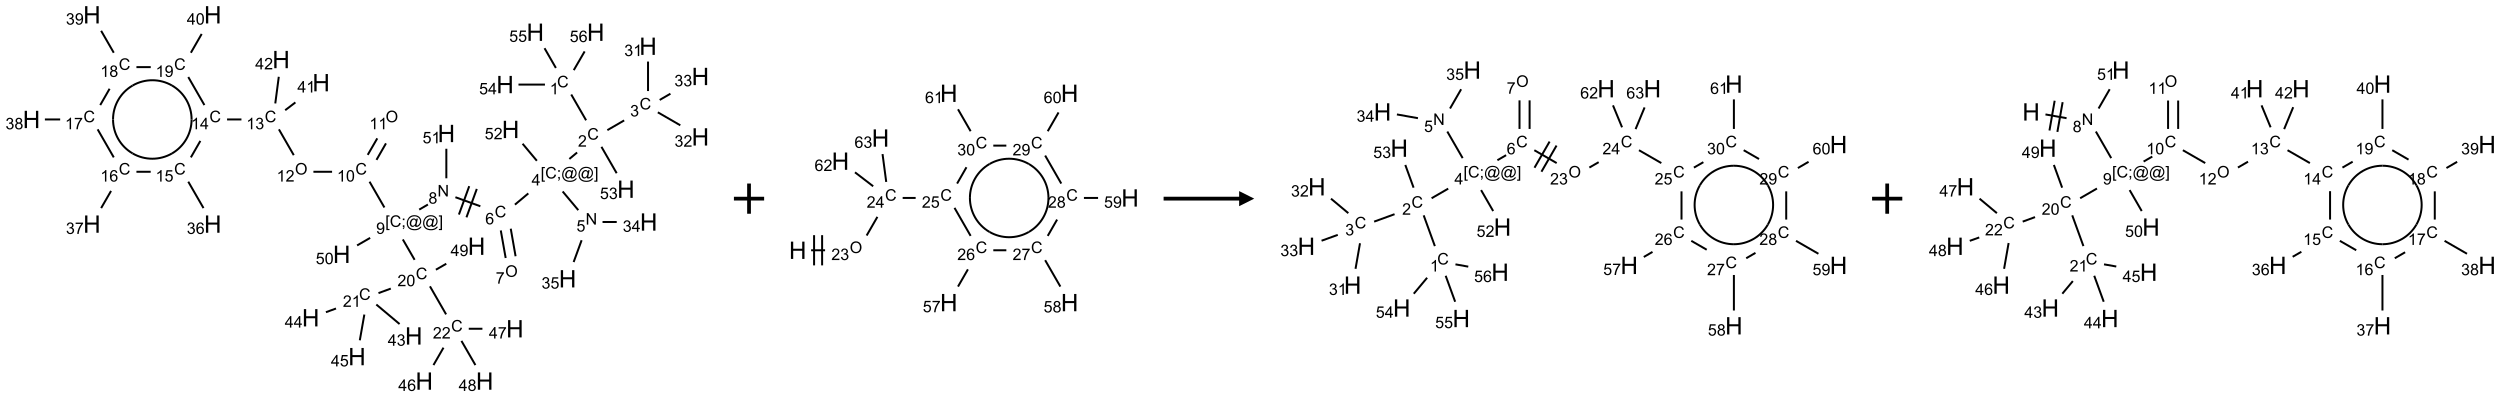 <?xml version="1.0" encoding="UTF-8"?>
<svg xmlns="http://www.w3.org/2000/svg" xmlns:xlink="http://www.w3.org/1999/xlink" width="1655" height="263" viewBox="0 0 1655 263">
<defs>
<g>
<g id="glyph-0-0">
<path d="M 1.332 0 L 1.332 -6.668 L 6.668 -6.668 L 6.668 0 Z M 1.5 -0.168 L 6.5 -0.168 L 6.5 -6.5 L 1.5 -6.5 Z M 1.5 -0.168 "/>
</g>
<g id="glyph-0-1">
<path d="M 6.27 -2.676 L 7.281 -2.422 C 7.07 -1.594 6.688 -0.961 6.137 -0.523 C 5.586 -0.086 4.914 0.129 4.121 0.129 C 3.297 0.129 2.629 -0.039 2.113 -0.371 C 1.598 -0.707 1.203 -1.191 0.934 -1.828 C 0.664 -2.465 0.531 -3.145 0.531 -3.875 C 0.531 -4.672 0.684 -5.363 0.988 -5.957 C 1.293 -6.547 1.723 -6.996 2.285 -7.305 C 2.844 -7.613 3.461 -7.766 4.137 -7.766 C 4.898 -7.766 5.543 -7.57 6.062 -7.184 C 6.582 -6.793 6.945 -6.246 7.152 -5.543 L 6.156 -5.309 C 5.98 -5.863 5.723 -6.266 5.387 -6.52 C 5.051 -6.773 4.625 -6.902 4.113 -6.902 C 3.527 -6.902 3.039 -6.762 2.645 -6.48 C 2.25 -6.199 1.973 -5.82 1.812 -5.348 C 1.652 -4.871 1.574 -4.383 1.574 -3.879 C 1.574 -3.23 1.668 -2.664 1.855 -2.18 C 2.047 -1.695 2.34 -1.332 2.738 -1.094 C 3.137 -0.855 3.57 -0.734 4.035 -0.734 C 4.602 -0.734 5.082 -0.898 5.473 -1.223 C 5.867 -1.551 6.133 -2.035 6.27 -2.676 Z M 6.27 -2.676 "/>
</g>
<g id="glyph-0-2">
<path d="M 3.973 0 L 3.035 0 L 3.035 -5.973 C 2.809 -5.758 2.516 -5.543 2.148 -5.328 C 1.781 -5.113 1.453 -4.953 1.16 -4.844 L 1.16 -5.75 C 1.684 -5.996 2.145 -6.297 2.535 -6.645 C 2.93 -6.996 3.207 -7.336 3.371 -7.668 L 3.973 -7.668 Z M 3.973 0 "/>
</g>
<g id="glyph-0-3">
<path d="M 5.371 -0.902 L 5.371 0 L 0.324 0 C 0.316 -0.227 0.352 -0.441 0.434 -0.652 C 0.562 -0.996 0.766 -1.332 1.051 -1.668 C 1.332 -2 1.742 -2.387 2.277 -2.824 C 3.105 -3.504 3.668 -4.043 3.957 -4.441 C 4.25 -4.84 4.395 -5.215 4.395 -5.566 C 4.395 -5.938 4.262 -6.254 3.996 -6.508 C 3.73 -6.762 3.387 -6.891 2.957 -6.891 C 2.508 -6.891 2.145 -6.754 1.875 -6.484 C 1.605 -6.215 1.469 -5.84 1.465 -5.359 L 0.5 -5.457 C 0.566 -6.176 0.812 -6.727 1.246 -7.102 C 1.676 -7.477 2.254 -7.668 2.98 -7.668 C 3.711 -7.668 4.293 -7.465 4.719 -7.059 C 5.145 -6.652 5.359 -6.148 5.359 -5.547 C 5.359 -5.242 5.297 -4.941 5.172 -4.645 C 5.047 -4.352 4.84 -4.039 4.551 -3.715 C 4.262 -3.387 3.777 -2.938 3.105 -2.371 C 2.543 -1.898 2.18 -1.578 2.02 -1.41 C 1.859 -1.242 1.73 -1.07 1.625 -0.902 Z M 5.371 -0.902 "/>
</g>
<g id="glyph-0-4">
<path d="M 0.449 -2.016 L 1.387 -2.141 C 1.492 -1.609 1.676 -1.227 1.934 -0.992 C 2.191 -0.758 2.508 -0.641 2.879 -0.641 C 3.32 -0.641 3.695 -0.793 3.996 -1.098 C 4.301 -1.402 4.453 -1.781 4.453 -2.234 C 4.453 -2.664 4.312 -3.02 4.031 -3.301 C 3.75 -3.578 3.391 -3.719 2.957 -3.719 C 2.781 -3.719 2.562 -3.684 2.297 -3.613 L 2.402 -4.438 C 2.465 -4.43 2.516 -4.426 2.551 -4.426 C 2.949 -4.426 3.312 -4.531 3.629 -4.738 C 3.949 -4.949 4.109 -5.27 4.109 -5.703 C 4.109 -6.047 3.992 -6.332 3.762 -6.559 C 3.527 -6.785 3.227 -6.895 2.859 -6.895 C 2.496 -6.895 2.191 -6.781 1.949 -6.551 C 1.707 -6.324 1.547 -5.98 1.48 -5.52 L 0.543 -5.688 C 0.656 -6.316 0.918 -6.805 1.324 -7.148 C 1.73 -7.492 2.234 -7.668 2.84 -7.668 C 3.254 -7.668 3.641 -7.578 3.988 -7.398 C 4.34 -7.219 4.609 -6.977 4.793 -6.668 C 4.98 -6.359 5.074 -6.031 5.074 -5.684 C 5.074 -5.352 4.984 -5.051 4.809 -4.781 C 4.629 -4.512 4.367 -4.297 4.02 -4.137 C 4.473 -4.031 4.824 -3.816 5.074 -3.488 C 5.324 -3.16 5.449 -2.75 5.449 -2.254 C 5.449 -1.59 5.203 -1.023 4.719 -0.559 C 4.234 -0.098 3.617 0.137 2.875 0.137 C 2.203 0.137 1.648 -0.062 1.207 -0.465 C 0.762 -0.863 0.512 -1.379 0.449 -2.016 Z M 0.449 -2.016 "/>
</g>
<g id="glyph-0-5">
<path d="M 0.723 2.121 L 0.723 -7.637 L 2.793 -7.637 L 2.793 -6.859 L 1.66 -6.859 L 1.66 1.344 L 2.793 1.344 L 2.793 2.121 Z M 0.723 2.121 "/>
</g>
<g id="glyph-0-6">
<path d="M 0.949 -4.465 L 0.949 -5.531 L 2.016 -5.531 L 2.016 -4.465 Z M 0.949 0 L 0.949 -1.066 L 2.016 -1.066 L 2.016 0 C 2.016 0.391 1.945 0.711 1.809 0.949 C 1.668 1.191 1.449 1.379 1.145 1.512 L 0.887 1.109 C 1.082 1.023 1.23 0.895 1.324 0.727 C 1.418 0.559 1.469 0.316 1.48 0 Z M 0.949 0 "/>
</g>
<g id="glyph-0-7">
<path d="M 6.047 -0.848 C 5.82 -0.59 5.57 -0.379 5.289 -0.223 C 5.008 -0.062 4.73 0.016 4.449 0.016 C 4.141 0.016 3.84 -0.074 3.547 -0.254 C 3.254 -0.434 3.02 -0.715 2.836 -1.09 C 2.652 -1.465 2.562 -1.875 2.562 -2.324 C 2.562 -2.875 2.703 -3.43 2.988 -3.98 C 3.27 -4.535 3.621 -4.953 4.043 -5.23 C 4.461 -5.508 4.871 -5.645 5.266 -5.645 C 5.566 -5.645 5.855 -5.566 6.129 -5.41 C 6.402 -5.25 6.641 -5.012 6.84 -4.688 L 7.016 -5.496 L 7.949 -5.496 L 7.199 -2 C 7.094 -1.516 7.043 -1.246 7.043 -1.191 C 7.043 -1.098 7.078 -1.02 7.148 -0.949 C 7.219 -0.883 7.305 -0.848 7.406 -0.848 C 7.59 -0.848 7.832 -0.953 8.129 -1.168 C 8.527 -1.445 8.84 -1.816 9.07 -2.285 C 9.301 -2.75 9.418 -3.234 9.418 -3.73 C 9.418 -4.309 9.27 -4.852 8.973 -5.355 C 8.676 -5.859 8.23 -6.262 7.645 -6.562 C 7.055 -6.863 6.406 -7.016 5.691 -7.016 C 4.879 -7.016 4.137 -6.824 3.465 -6.445 C 2.793 -6.066 2.273 -5.52 1.902 -4.809 C 1.535 -4.098 1.348 -3.34 1.348 -2.527 C 1.348 -1.676 1.535 -0.941 1.902 -0.328 C 2.273 0.285 2.809 0.742 3.508 1.035 C 4.207 1.328 4.984 1.473 5.832 1.473 C 6.742 1.473 7.504 1.32 8.121 1.016 C 8.734 0.711 9.195 0.34 9.5 -0.098 L 10.441 -0.098 C 10.266 0.266 9.961 0.637 9.531 1.016 C 9.102 1.395 8.59 1.695 7.996 1.914 C 7.402 2.133 6.688 2.246 5.848 2.246 C 5.078 2.246 4.367 2.145 3.715 1.949 C 3.066 1.75 2.512 1.453 2.051 1.055 C 1.594 0.656 1.25 0.199 1.016 -0.316 C 0.723 -0.973 0.578 -1.684 0.578 -2.441 C 0.578 -3.289 0.75 -4.098 1.098 -4.863 C 1.523 -5.805 2.125 -6.527 2.902 -7.027 C 3.684 -7.527 4.629 -7.777 5.738 -7.777 C 6.602 -7.777 7.375 -7.602 8.059 -7.246 C 8.746 -6.895 9.285 -6.371 9.684 -5.672 C 10.02 -5.07 10.188 -4.418 10.188 -3.715 C 10.188 -2.707 9.832 -1.812 9.125 -1.031 C 8.492 -0.328 7.801 0.02 7.051 0.02 C 6.812 0.02 6.617 -0.016 6.473 -0.09 C 6.324 -0.16 6.215 -0.266 6.145 -0.402 C 6.102 -0.488 6.066 -0.637 6.047 -0.848 Z M 3.527 -2.262 C 3.527 -1.785 3.641 -1.414 3.863 -1.152 C 4.09 -0.887 4.348 -0.754 4.641 -0.754 C 4.836 -0.754 5.039 -0.812 5.254 -0.93 C 5.469 -1.047 5.676 -1.219 5.871 -1.449 C 6.066 -1.676 6.23 -1.969 6.355 -2.32 C 6.48 -2.672 6.543 -3.027 6.543 -3.379 C 6.543 -3.852 6.426 -4.219 6.191 -4.48 C 5.957 -4.738 5.672 -4.871 5.332 -4.871 C 5.109 -4.871 4.902 -4.812 4.707 -4.699 C 4.512 -4.586 4.32 -4.406 4.137 -4.156 C 3.953 -3.906 3.805 -3.602 3.691 -3.246 C 3.582 -2.887 3.527 -2.559 3.527 -2.262 Z M 3.527 -2.262 "/>
</g>
<g id="glyph-0-8">
<path d="M 2.27 2.121 L 0.203 2.121 L 0.203 1.344 L 1.332 1.344 L 1.332 -6.859 L 0.203 -6.859 L 0.203 -7.637 L 2.27 -7.637 Z M 2.27 2.121 "/>
</g>
<g id="glyph-0-9">
<path d="M 3.449 0 L 3.449 -1.828 L 0.137 -1.828 L 0.137 -2.688 L 3.621 -7.637 L 4.387 -7.637 L 4.387 -2.688 L 5.418 -2.688 L 5.418 -1.828 L 4.387 -1.828 L 4.387 0 Z M 3.449 -2.688 L 3.449 -6.129 L 1.059 -2.688 Z M 3.449 -2.688 "/>
</g>
<g id="glyph-0-10">
<path d="M 0.812 0 L 0.812 -7.637 L 1.848 -7.637 L 5.859 -1.641 L 5.859 -7.637 L 6.828 -7.637 L 6.828 0 L 5.793 0 L 1.781 -6 L 1.781 0 Z M 0.812 0 "/>
</g>
<g id="glyph-0-11">
<path d="M 0.441 -2 L 1.426 -2.082 C 1.5 -1.605 1.668 -1.242 1.934 -1.004 C 2.199 -0.762 2.52 -0.641 2.895 -0.641 C 3.348 -0.641 3.73 -0.812 4.043 -1.152 C 4.355 -1.492 4.512 -1.941 4.512 -2.504 C 4.512 -3.039 4.359 -3.461 4.059 -3.77 C 3.758 -4.078 3.367 -4.234 2.879 -4.234 C 2.578 -4.234 2.305 -4.164 2.062 -4.027 C 1.82 -3.891 1.629 -3.715 1.488 -3.496 L 0.609 -3.609 L 1.348 -7.531 L 5.145 -7.531 L 5.145 -6.637 L 2.098 -6.637 L 1.688 -4.582 C 2.145 -4.902 2.625 -5.062 3.129 -5.062 C 3.797 -5.062 4.359 -4.832 4.816 -4.371 C 5.277 -3.91 5.504 -3.312 5.504 -2.59 C 5.504 -1.898 5.305 -1.301 4.902 -0.797 C 4.41 -0.18 3.742 0.129 2.895 0.129 C 2.199 0.129 1.633 -0.062 1.195 -0.453 C 0.758 -0.844 0.504 -1.359 0.441 -2 Z M 0.441 -2 "/>
</g>
<g id="glyph-0-12">
<path d="M 5.309 -5.766 L 4.375 -5.691 C 4.293 -6.059 4.172 -6.328 4.02 -6.496 C 3.766 -6.762 3.453 -6.895 3.082 -6.895 C 2.785 -6.895 2.523 -6.812 2.297 -6.645 C 2 -6.43 1.77 -6.117 1.598 -5.703 C 1.43 -5.289 1.34 -4.703 1.332 -3.938 C 1.559 -4.281 1.836 -4.535 2.16 -4.703 C 2.488 -4.871 2.828 -4.953 3.188 -4.953 C 3.812 -4.953 4.344 -4.723 4.785 -4.262 C 5.223 -3.801 5.441 -3.207 5.441 -2.48 C 5.441 -2 5.34 -1.555 5.133 -1.145 C 4.926 -0.73 4.641 -0.418 4.281 -0.199 C 3.922 0.02 3.512 0.129 3.051 0.129 C 2.27 0.129 1.633 -0.156 1.141 -0.73 C 0.648 -1.305 0.402 -2.254 0.402 -3.574 C 0.402 -5.051 0.672 -6.121 1.219 -6.793 C 1.695 -7.375 2.336 -7.668 3.141 -7.668 C 3.742 -7.668 4.234 -7.5 4.617 -7.16 C 5 -6.824 5.23 -6.359 5.309 -5.766 Z M 1.48 -2.473 C 1.48 -2.152 1.547 -1.844 1.684 -1.547 C 1.82 -1.25 2.016 -1.027 2.262 -0.871 C 2.508 -0.719 2.766 -0.641 3.035 -0.641 C 3.434 -0.641 3.773 -0.801 4.059 -1.121 C 4.344 -1.441 4.484 -1.875 4.484 -2.422 C 4.484 -2.949 4.344 -3.367 4.062 -3.668 C 3.781 -3.973 3.426 -4.125 3 -4.125 C 2.578 -4.125 2.219 -3.973 1.922 -3.668 C 1.625 -3.363 1.48 -2.969 1.48 -2.473 Z M 1.48 -2.473 "/>
</g>
<g id="glyph-0-13">
<path d="M 0.516 -3.719 C 0.516 -4.984 0.855 -5.977 1.535 -6.695 C 2.215 -7.414 3.094 -7.77 4.172 -7.77 C 4.875 -7.77 5.512 -7.602 6.078 -7.266 C 6.645 -6.93 7.074 -6.461 7.371 -5.855 C 7.668 -5.254 7.816 -4.57 7.816 -3.809 C 7.816 -3.035 7.66 -2.34 7.348 -1.73 C 7.035 -1.117 6.594 -0.656 6.02 -0.34 C 5.449 -0.027 4.828 0.129 4.168 0.129 C 3.449 0.129 2.805 -0.043 2.238 -0.391 C 1.672 -0.738 1.246 -1.211 0.953 -1.812 C 0.66 -2.414 0.516 -3.047 0.516 -3.719 Z M 1.559 -3.703 C 1.559 -2.781 1.805 -2.059 2.301 -1.527 C 2.793 -1 3.414 -0.734 4.16 -0.734 C 4.922 -0.734 5.547 -1 6.039 -1.535 C 6.531 -2.07 6.777 -2.828 6.777 -3.812 C 6.777 -4.434 6.672 -4.977 6.461 -5.441 C 6.25 -5.902 5.945 -6.262 5.539 -6.52 C 5.133 -6.773 4.68 -6.902 4.176 -6.902 C 3.461 -6.902 2.848 -6.656 2.332 -6.164 C 1.816 -5.672 1.559 -4.852 1.559 -3.703 Z M 1.559 -3.703 "/>
</g>
<g id="glyph-0-14">
<path d="M 0.504 -6.637 L 0.504 -7.535 L 5.449 -7.535 L 5.449 -6.809 C 4.961 -6.289 4.48 -5.602 4.004 -4.746 C 3.527 -3.887 3.156 -3.004 2.895 -2.098 C 2.707 -1.461 2.59 -0.762 2.535 0 L 1.574 0 C 1.582 -0.602 1.703 -1.328 1.926 -2.176 C 2.152 -3.027 2.477 -3.848 2.898 -4.637 C 3.32 -5.426 3.77 -6.094 4.246 -6.637 Z M 0.504 -6.637 "/>
</g>
<g id="glyph-0-15">
<path d="M 1.887 -4.141 C 1.496 -4.281 1.207 -4.484 1.02 -4.75 C 0.832 -5.016 0.738 -5.328 0.738 -5.699 C 0.738 -6.254 0.938 -6.719 1.34 -7.098 C 1.738 -7.477 2.27 -7.668 2.934 -7.668 C 3.598 -7.668 4.137 -7.473 4.543 -7.086 C 4.949 -6.699 5.152 -6.227 5.152 -5.672 C 5.152 -5.316 5.059 -5.008 4.871 -4.746 C 4.688 -4.484 4.406 -4.281 4.027 -4.141 C 4.496 -3.988 4.852 -3.742 5.098 -3.402 C 5.34 -3.062 5.465 -2.656 5.465 -2.184 C 5.465 -1.531 5.234 -0.98 4.77 -0.535 C 4.309 -0.09 3.703 0.129 2.949 0.129 C 2.195 0.129 1.586 -0.094 1.125 -0.539 C 0.664 -0.984 0.434 -1.543 0.434 -2.207 C 0.434 -2.703 0.559 -3.121 0.809 -3.457 C 1.062 -3.793 1.422 -4.02 1.887 -4.141 Z M 1.699 -5.73 C 1.699 -5.367 1.812 -5.074 2.047 -4.844 C 2.281 -4.613 2.582 -4.5 2.953 -4.5 C 3.312 -4.5 3.609 -4.613 3.84 -4.84 C 4.07 -5.066 4.188 -5.348 4.188 -5.676 C 4.188 -6.02 4.07 -6.309 3.832 -6.543 C 3.594 -6.777 3.297 -6.895 2.941 -6.895 C 2.586 -6.895 2.289 -6.781 2.051 -6.551 C 1.816 -6.324 1.699 -6.047 1.699 -5.73 Z M 1.395 -2.203 C 1.395 -1.938 1.461 -1.676 1.586 -1.426 C 1.711 -1.176 1.902 -0.984 2.152 -0.848 C 2.402 -0.711 2.672 -0.641 2.957 -0.641 C 3.406 -0.641 3.777 -0.785 4.066 -1.074 C 4.359 -1.363 4.504 -1.727 4.504 -2.172 C 4.504 -2.625 4.355 -2.996 4.055 -3.293 C 3.754 -3.586 3.379 -3.734 2.926 -3.734 C 2.484 -3.734 2.121 -3.59 1.832 -3.297 C 1.543 -3.004 1.395 -2.641 1.395 -2.203 Z M 1.395 -2.203 "/>
</g>
<g id="glyph-0-16">
<path d="M 0.582 -1.766 L 1.484 -1.848 C 1.562 -1.426 1.707 -1.117 1.922 -0.926 C 2.137 -0.734 2.414 -0.641 2.75 -0.641 C 3.039 -0.641 3.289 -0.707 3.508 -0.84 C 3.727 -0.973 3.902 -1.148 4.043 -1.367 C 4.18 -1.586 4.297 -1.887 4.391 -2.262 C 4.484 -2.637 4.531 -3.016 4.531 -3.406 C 4.531 -3.449 4.531 -3.512 4.527 -3.594 C 4.34 -3.297 4.082 -3.055 3.758 -2.867 C 3.434 -2.68 3.082 -2.59 2.703 -2.59 C 2.07 -2.59 1.535 -2.816 1.098 -3.277 C 0.66 -3.734 0.441 -4.34 0.441 -5.09 C 0.441 -5.863 0.672 -6.484 1.129 -6.957 C 1.586 -7.43 2.156 -7.668 2.844 -7.668 C 3.34 -7.668 3.793 -7.531 4.207 -7.266 C 4.617 -7 4.93 -6.617 5.145 -6.121 C 5.355 -5.629 5.465 -4.91 5.465 -3.973 C 5.465 -2.996 5.359 -2.223 5.145 -1.645 C 4.934 -1.066 4.617 -0.625 4.199 -0.324 C 3.781 -0.02 3.293 0.129 2.73 0.129 C 2.133 0.129 1.645 -0.035 1.266 -0.367 C 0.887 -0.699 0.66 -1.164 0.582 -1.766 Z M 4.422 -5.137 C 4.422 -5.676 4.277 -6.102 3.992 -6.418 C 3.707 -6.734 3.359 -6.891 2.957 -6.891 C 2.543 -6.891 2.18 -6.719 1.871 -6.379 C 1.562 -6.039 1.406 -5.598 1.406 -5.059 C 1.406 -4.57 1.555 -4.176 1.848 -3.871 C 2.141 -3.566 2.5 -3.418 2.934 -3.418 C 3.367 -3.418 3.723 -3.57 4.004 -3.871 C 4.281 -4.176 4.422 -4.598 4.422 -5.137 Z M 4.422 -5.137 "/>
</g>
<g id="glyph-0-17">
<path d="M 0.441 -3.766 C 0.441 -4.668 0.535 -5.395 0.723 -5.945 C 0.906 -6.496 1.184 -6.922 1.551 -7.219 C 1.918 -7.516 2.375 -7.668 2.934 -7.668 C 3.344 -7.668 3.703 -7.586 4.012 -7.418 C 4.32 -7.254 4.574 -7.016 4.777 -6.707 C 4.977 -6.395 5.137 -6.016 5.25 -5.57 C 5.363 -5.125 5.422 -4.523 5.422 -3.766 C 5.422 -2.871 5.328 -2.148 5.145 -1.598 C 4.961 -1.047 4.688 -0.621 4.32 -0.32 C 3.953 -0.02 3.492 0.129 2.934 0.129 C 2.195 0.129 1.617 -0.133 1.199 -0.66 C 0.695 -1.297 0.441 -2.332 0.441 -3.766 Z M 1.406 -3.766 C 1.406 -2.512 1.555 -1.68 1.848 -1.262 C 2.141 -0.848 2.5 -0.641 2.934 -0.641 C 3.363 -0.641 3.727 -0.848 4.02 -1.266 C 4.312 -1.684 4.457 -2.516 4.457 -3.766 C 4.457 -5.023 4.312 -5.859 4.02 -6.27 C 3.727 -6.684 3.359 -6.891 2.922 -6.891 C 2.492 -6.891 2.148 -6.707 1.891 -6.344 C 1.566 -5.879 1.406 -5.02 1.406 -3.766 Z M 1.406 -3.766 "/>
</g>
<g id="glyph-1-0">
<path d="M 2 0 L 2 -10 L 10 -10 L 10 0 Z M 2.25 -0.25 L 9.75 -0.25 L 9.75 -9.75 L 2.25 -9.75 Z M 2.25 -0.25 "/>
</g>
<g id="glyph-1-1">
<path d="M 1.281 0 L 1.281 -11.453 L 2.797 -11.453 L 2.797 -6.75 L 8.75 -6.75 L 8.75 -11.453 L 10.266 -11.453 L 10.266 0 L 8.75 0 L 8.75 -5.398 L 2.797 -5.398 L 2.797 0 Z M 1.281 0 "/>
</g>
</g>
</defs>
<path fill="none" stroke-width="0.033" stroke-linecap="butt" stroke-linejoin="miter" stroke="rgb(0%, 0%, 0%)" stroke-opacity="1" stroke-miterlimit="10" d="M 8.933 1.319 L 9.179 1.746 " transform="matrix(40, 0, 0, 40, 20.836, 9.795)"/>
<path fill="none" stroke-width="0.033" stroke-linecap="butt" stroke-linejoin="miter" stroke="rgb(0%, 0%, 0%)" stroke-opacity="1" stroke-miterlimit="10" d="M 9.531 1.909 L 9.809 1.748 " transform="matrix(40, 0, 0, 40, 20.836, 9.795)"/>
<path fill="none" stroke-width="0.033" stroke-linecap="butt" stroke-linejoin="miter" stroke="rgb(0%, 0%, 0%)" stroke-opacity="1" stroke-miterlimit="10" d="M 10.204 1.262 L 10.204 0.774 " transform="matrix(40, 0, 0, 40, 20.836, 9.795)"/>
<path fill="none" stroke-width="0.033" stroke-linecap="butt" stroke-linejoin="miter" stroke="rgb(0%, 0%, 0%)" stroke-opacity="1" stroke-miterlimit="10" d="M 10.366 1.614 L 10.738 1.829 " transform="matrix(40, 0, 0, 40, 20.836, 9.795)"/>
<path fill="none" stroke-width="0.033" stroke-linecap="butt" stroke-linejoin="miter" stroke="rgb(0%, 0%, 0%)" stroke-opacity="1" stroke-miterlimit="10" d="M 10.397 1.409 L 10.575 1.306 " transform="matrix(40, 0, 0, 40, 20.836, 9.795)"/>
<path fill="none" stroke-width="0.033" stroke-linecap="butt" stroke-linejoin="miter" stroke="rgb(0%, 0%, 0%)" stroke-opacity="1" stroke-miterlimit="10" d="M 9.03 2.279 L 8.902 2.386 " transform="matrix(40, 0, 0, 40, 20.836, 9.795)"/>
<path fill="none" stroke-width="0.033" stroke-linecap="butt" stroke-linejoin="miter" stroke="rgb(0%, 0%, 0%)" stroke-opacity="1" stroke-miterlimit="10" d="M 8.791 2.924 L 9.05 3.233 " transform="matrix(40, 0, 0, 40, 20.836, 9.795)"/>
<path fill="none" stroke-width="0.033" stroke-linecap="butt" stroke-linejoin="miter" stroke="rgb(0%, 0%, 0%)" stroke-opacity="1" stroke-miterlimit="10" d="M 9.451 3.429 L 9.686 3.429 " transform="matrix(40, 0, 0, 40, 20.836, 9.795)"/>
<path fill="none" stroke-width="0.033" stroke-linecap="butt" stroke-linejoin="miter" stroke="rgb(0%, 0%, 0%)" stroke-opacity="1" stroke-miterlimit="10" d="M 9.105 3.731 L 8.973 4.092 " transform="matrix(40, 0, 0, 40, 20.836, 9.795)"/>
<path fill="none" stroke-width="0.033" stroke-linecap="butt" stroke-linejoin="miter" stroke="rgb(0%, 0%, 0%)" stroke-opacity="1" stroke-miterlimit="10" d="M 8.223 2.956 L 8.001 3.142 " transform="matrix(40, 0, 0, 40, 20.836, 9.795)"/>
<path fill="none" stroke-width="0.033" stroke-linecap="butt" stroke-linejoin="miter" stroke="rgb(0%, 0%, 0%)" stroke-opacity="1" stroke-miterlimit="10" d="M 7.767 3.569 L 7.848 4.025 " transform="matrix(40, 0, 0, 40, 20.836, 9.795)"/>
<path fill="none" stroke-width="0.033" stroke-linecap="butt" stroke-linejoin="miter" stroke="rgb(0%, 0%, 0%)" stroke-opacity="1" stroke-miterlimit="10" d="M 7.932 3.54 L 8.012 3.996 " transform="matrix(40, 0, 0, 40, 20.836, 9.795)"/>
<path fill="none" stroke-width="0.033" stroke-linecap="butt" stroke-linejoin="miter" stroke="rgb(0%, 0%, 0%)" stroke-opacity="1" stroke-miterlimit="10" d="M 7.429 3.169 L 7.016 3.019 " transform="matrix(40, 0, 0, 40, 20.836, 9.795)"/>
<path fill="none" stroke-width="0.033" stroke-linecap="butt" stroke-linejoin="miter" stroke="rgb(0%, 0%, 0%)" stroke-opacity="1" stroke-miterlimit="10" d="M 7.245 2.836 L 7.074 3.306 " transform="matrix(40, 0, 0, 40, 20.836, 9.795)"/>
<path fill="none" stroke-width="0.033" stroke-linecap="butt" stroke-linejoin="miter" stroke="rgb(0%, 0%, 0%)" stroke-opacity="1" stroke-miterlimit="10" d="M 7.37 2.882 L 7.199 3.352 " transform="matrix(40, 0, 0, 40, 20.836, 9.795)"/>
<path fill="none" stroke-width="0.033" stroke-linecap="butt" stroke-linejoin="miter" stroke="rgb(0%, 0%, 0%)" stroke-opacity="1" stroke-miterlimit="10" d="M 6.561 3.14 L 6.417 3.224 " transform="matrix(40, 0, 0, 40, 20.836, 9.795)"/>
<path fill="none" stroke-width="0.033" stroke-linecap="butt" stroke-linejoin="miter" stroke="rgb(0%, 0%, 0%)" stroke-opacity="1" stroke-miterlimit="10" d="M 5.841 3.189 L 5.595 2.762 " transform="matrix(40, 0, 0, 40, 20.836, 9.795)"/>
<path fill="none" stroke-width="0.033" stroke-linecap="butt" stroke-linejoin="miter" stroke="rgb(0%, 0%, 0%)" stroke-opacity="1" stroke-miterlimit="10" d="M 5.71 2.401 L 5.867 2.128 " transform="matrix(40, 0, 0, 40, 20.836, 9.795)"/>
<path fill="none" stroke-width="0.033" stroke-linecap="butt" stroke-linejoin="miter" stroke="rgb(0%, 0%, 0%)" stroke-opacity="1" stroke-miterlimit="10" d="M 5.565 2.318 L 5.723 2.045 " transform="matrix(40, 0, 0, 40, 20.836, 9.795)"/>
<path fill="none" stroke-width="0.033" stroke-linecap="butt" stroke-linejoin="miter" stroke="rgb(0%, 0%, 0%)" stroke-opacity="1" stroke-miterlimit="10" d="M 4.975 2.598 L 4.666 2.598 " transform="matrix(40, 0, 0, 40, 20.836, 9.795)"/>
<path fill="none" stroke-width="0.033" stroke-linecap="butt" stroke-linejoin="miter" stroke="rgb(0%, 0%, 0%)" stroke-opacity="1" stroke-miterlimit="10" d="M 4.341 2.323 L 4.095 1.896 " transform="matrix(40, 0, 0, 40, 20.836, 9.795)"/>
<path fill="none" stroke-width="0.033" stroke-linecap="butt" stroke-linejoin="miter" stroke="rgb(0%, 0%, 0%)" stroke-opacity="1" stroke-miterlimit="10" d="M 3.475 1.732 L 3.237 1.732 " transform="matrix(40, 0, 0, 40, 20.836, 9.795)"/>
<path fill="none" stroke-width="0.033" stroke-linecap="butt" stroke-linejoin="miter" stroke="rgb(0%, 0%, 0%)" stroke-opacity="1" stroke-miterlimit="10" d="M 2.795 2.087 L 2.638 2.36 " transform="matrix(40, 0, 0, 40, 20.836, 9.795)"/>
<path fill="none" stroke-width="0.033" stroke-linecap="butt" stroke-linejoin="miter" stroke="rgb(0%, 0%, 0%)" stroke-opacity="1" stroke-miterlimit="10" d="M 2.595 2.762 L 2.847 3.199 " transform="matrix(40, 0, 0, 40, 20.836, 9.795)"/>
<path fill="none" stroke-width="0.033" stroke-linecap="butt" stroke-linejoin="miter" stroke="rgb(0%, 0%, 0%)" stroke-opacity="1" stroke-miterlimit="10" d="M 1.973 2.598 L 1.737 2.598 " transform="matrix(40, 0, 0, 40, 20.836, 9.795)"/>
<path fill="none" stroke-width="0.033" stroke-linecap="butt" stroke-linejoin="miter" stroke="rgb(0%, 0%, 0%)" stroke-opacity="1" stroke-miterlimit="10" d="M 1.317 2.915 L 1.153 3.199 " transform="matrix(40, 0, 0, 40, 20.836, 9.795)"/>
<path fill="none" stroke-width="0.033" stroke-linecap="butt" stroke-linejoin="miter" stroke="rgb(0%, 0%, 0%)" stroke-opacity="1" stroke-miterlimit="10" d="M 1.362 2.36 L 1.095 1.896 " transform="matrix(40, 0, 0, 40, 20.836, 9.795)"/>
<path fill="none" stroke-width="0.033" stroke-linecap="butt" stroke-linejoin="miter" stroke="rgb(0%, 0%, 0%)" stroke-opacity="1" stroke-miterlimit="10" d="M 0.475 1.732 L 0.222 1.732 " transform="matrix(40, 0, 0, 40, 20.836, 9.795)"/>
<path fill="none" stroke-width="0.033" stroke-linecap="butt" stroke-linejoin="miter" stroke="rgb(0%, 0%, 0%)" stroke-opacity="1" stroke-miterlimit="10" d="M 1.138 1.494 L 1.293 1.224 " transform="matrix(40, 0, 0, 40, 20.836, 9.795)"/>
<path fill="none" stroke-width="0.033" stroke-linecap="butt" stroke-linejoin="miter" stroke="rgb(0%, 0%, 0%)" stroke-opacity="1" stroke-miterlimit="10" d="M 1.362 0.628 L 1.153 0.265 " transform="matrix(40, 0, 0, 40, 20.836, 9.795)"/>
<path fill="none" stroke-width="0.033" stroke-linecap="butt" stroke-linejoin="miter" stroke="rgb(0%, 0%, 0%)" stroke-opacity="1" stroke-miterlimit="10" d="M 1.737 0.866 L 1.974 0.866 " transform="matrix(40, 0, 0, 40, 20.836, 9.795)"/>
<path fill="none" stroke-width="0.033" stroke-linecap="butt" stroke-linejoin="miter" stroke="rgb(0%, 0%, 0%)" stroke-opacity="1" stroke-miterlimit="10" d="M 2.595 1.03 L 2.862 1.494 " transform="matrix(40, 0, 0, 40, 20.836, 9.795)"/>
<path fill="none" stroke-width="0.033" stroke-linecap="butt" stroke-linejoin="miter" stroke="rgb(0%, 0%, 0%)" stroke-opacity="1" stroke-miterlimit="10" d="M 2.638 0.628 L 2.817 0.317 " transform="matrix(40, 0, 0, 40, 20.836, 9.795)"/>
<path fill="none" stroke-width="0.033" stroke-linecap="butt" stroke-linejoin="miter" stroke="rgb(0%, 0%, 0%)" stroke-opacity="1" stroke-miterlimit="10" d="M 4.199 1.579 L 4.368 1.45 " transform="matrix(40, 0, 0, 40, 20.836, 9.795)"/>
<path fill="none" stroke-width="0.033" stroke-linecap="butt" stroke-linejoin="miter" stroke="rgb(0%, 0%, 0%)" stroke-opacity="1" stroke-miterlimit="10" d="M 4.035 1.467 L 4.093 1.026 " transform="matrix(40, 0, 0, 40, 20.836, 9.795)"/>
<path fill="none" stroke-width="0.033" stroke-linecap="butt" stroke-linejoin="miter" stroke="rgb(0%, 0%, 0%)" stroke-opacity="1" stroke-miterlimit="10" d="M 6.146 3.718 L 6.341 4.055 " transform="matrix(40, 0, 0, 40, 20.836, 9.795)"/>
<path fill="none" stroke-width="0.033" stroke-linecap="butt" stroke-linejoin="miter" stroke="rgb(0%, 0%, 0%)" stroke-opacity="1" stroke-miterlimit="10" d="M 5.947 4.531 L 5.743 4.606 " transform="matrix(40, 0, 0, 40, 20.836, 9.795)"/>
<path fill="none" stroke-width="0.033" stroke-linecap="butt" stroke-linejoin="miter" stroke="rgb(0%, 0%, 0%)" stroke-opacity="1" stroke-miterlimit="10" d="M 5.707 4.795 L 6.092 5.118 " transform="matrix(40, 0, 0, 40, 20.836, 9.795)"/>
<path fill="none" stroke-width="0.033" stroke-linecap="butt" stroke-linejoin="miter" stroke="rgb(0%, 0%, 0%)" stroke-opacity="1" stroke-miterlimit="10" d="M 5.04 4.861 L 4.873 4.922 " transform="matrix(40, 0, 0, 40, 20.836, 9.795)"/>
<path fill="none" stroke-width="0.033" stroke-linecap="butt" stroke-linejoin="miter" stroke="rgb(0%, 0%, 0%)" stroke-opacity="1" stroke-miterlimit="10" d="M 5.509 4.961 L 5.434 5.387 " transform="matrix(40, 0, 0, 40, 20.836, 9.795)"/>
<path fill="none" stroke-width="0.033" stroke-linecap="butt" stroke-linejoin="miter" stroke="rgb(0%, 0%, 0%)" stroke-opacity="1" stroke-miterlimit="10" d="M 6.595 4.494 L 6.862 4.958 " transform="matrix(40, 0, 0, 40, 20.836, 9.795)"/>
<path fill="none" stroke-width="0.033" stroke-linecap="butt" stroke-linejoin="miter" stroke="rgb(0%, 0%, 0%)" stroke-opacity="1" stroke-miterlimit="10" d="M 6.819 5.509 L 6.653 5.797 " transform="matrix(40, 0, 0, 40, 20.836, 9.795)"/>
<path fill="none" stroke-width="0.033" stroke-linecap="butt" stroke-linejoin="miter" stroke="rgb(0%, 0%, 0%)" stroke-opacity="1" stroke-miterlimit="10" d="M 7.237 5.196 L 7.463 5.196 " transform="matrix(40, 0, 0, 40, 20.836, 9.795)"/>
<path fill="none" stroke-width="0.033" stroke-linecap="butt" stroke-linejoin="miter" stroke="rgb(0%, 0%, 0%)" stroke-opacity="1" stroke-miterlimit="10" d="M 7.116 5.397 L 7.347 5.797 " transform="matrix(40, 0, 0, 40, 20.836, 9.795)"/>
<path fill="none" stroke-width="0.033" stroke-linecap="butt" stroke-linejoin="miter" stroke="rgb(0%, 0%, 0%)" stroke-opacity="1" stroke-miterlimit="10" d="M 6.693 4.219 L 6.865 4.12 " transform="matrix(40, 0, 0, 40, 20.836, 9.795)"/>
<path fill="none" stroke-width="0.033" stroke-linecap="butt" stroke-linejoin="miter" stroke="rgb(0%, 0%, 0%)" stroke-opacity="1" stroke-miterlimit="10" d="M 5.605 3.692 L 5.389 3.817 " transform="matrix(40, 0, 0, 40, 20.836, 9.795)"/>
<path fill="none" stroke-width="0.033" stroke-linecap="butt" stroke-linejoin="miter" stroke="rgb(0%, 0%, 0%)" stroke-opacity="1" stroke-miterlimit="10" d="M 6.866 2.706 L 6.866 2.217 " transform="matrix(40, 0, 0, 40, 20.836, 9.795)"/>
<path fill="none" stroke-width="0.033" stroke-linecap="butt" stroke-linejoin="miter" stroke="rgb(0%, 0%, 0%)" stroke-opacity="1" stroke-miterlimit="10" d="M 8.364 2.416 L 8.128 2.134 " transform="matrix(40, 0, 0, 40, 20.836, 9.795)"/>
<path fill="none" stroke-width="0.033" stroke-linecap="butt" stroke-linejoin="miter" stroke="rgb(0%, 0%, 0%)" stroke-opacity="1" stroke-miterlimit="10" d="M 9.433 2.185 L 9.685 2.622 " transform="matrix(40, 0, 0, 40, 20.836, 9.795)"/>
<path fill="none" stroke-width="0.033" stroke-linecap="butt" stroke-linejoin="miter" stroke="rgb(0%, 0%, 0%)" stroke-opacity="1" stroke-miterlimit="10" d="M 8.498 1.155 L 8.06 1.155 " transform="matrix(40, 0, 0, 40, 20.836, 9.795)"/>
<path fill="none" stroke-width="0.033" stroke-linecap="butt" stroke-linejoin="miter" stroke="rgb(0%, 0%, 0%)" stroke-opacity="1" stroke-miterlimit="10" d="M 8.679 0.88 L 8.491 0.553 " transform="matrix(40, 0, 0, 40, 20.836, 9.795)"/>
<path fill="none" stroke-width="0.033" stroke-linecap="butt" stroke-linejoin="miter" stroke="rgb(0%, 0%, 0%)" stroke-opacity="1" stroke-miterlimit="10" d="M 8.975 0.916 L 9.155 0.606 " transform="matrix(40, 0, 0, 40, 20.836, 9.795)"/>
<path fill="none" stroke-width="0.033" stroke-linecap="butt" stroke-linejoin="miter" stroke="rgb(0%, 0%, 0%)" stroke-opacity="1" stroke-miterlimit="10" d="M 2.65 1.732 C 2.65 1.964 2.526 2.179 2.325 2.295 " transform="matrix(40, 0, 0, 40, 20.836, 9.795)"/>
<path fill="none" stroke-width="0.033" stroke-linecap="butt" stroke-linejoin="miter" stroke="rgb(0%, 0%, 0%)" stroke-opacity="1" stroke-miterlimit="10" d="M 2.325 1.17 C 2.526 1.286 2.65 1.5 2.65 1.732 " transform="matrix(40, 0, 0, 40, 20.836, 9.795)"/>
<path fill="none" stroke-width="0.033" stroke-linecap="butt" stroke-linejoin="miter" stroke="rgb(0%, 0%, 0%)" stroke-opacity="1" stroke-miterlimit="10" d="M 1.675 1.17 C 1.876 1.054 2.124 1.054 2.325 1.17 " transform="matrix(40, 0, 0, 40, 20.836, 9.795)"/>
<path fill="none" stroke-width="0.033" stroke-linecap="butt" stroke-linejoin="miter" stroke="rgb(0%, 0%, 0%)" stroke-opacity="1" stroke-miterlimit="10" d="M 1.35 1.732 C 1.35 1.5 1.474 1.286 1.675 1.17 " transform="matrix(40, 0, 0, 40, 20.836, 9.795)"/>
<path fill="none" stroke-width="0.033" stroke-linecap="butt" stroke-linejoin="miter" stroke="rgb(0%, 0%, 0%)" stroke-opacity="1" stroke-miterlimit="10" d="M 1.675 2.295 C 1.474 2.179 1.35 1.964 1.35 1.732 " transform="matrix(40, 0, 0, 40, 20.836, 9.795)"/>
<path fill="none" stroke-width="0.033" stroke-linecap="butt" stroke-linejoin="miter" stroke="rgb(0%, 0%, 0%)" stroke-opacity="1" stroke-miterlimit="10" d="M 2.325 2.295 C 2.124 2.411 1.876 2.411 1.675 2.295 " transform="matrix(40, 0, 0, 40, 20.836, 9.795)"/>
<g fill="rgb(0%, 0%, 0%)" fill-opacity="1">
<use xlink:href="#glyph-0-1" x="368.754" y="57.82"/>
</g>
<g fill="rgb(0%, 0%, 0%)" fill-opacity="1">
<use xlink:href="#glyph-0-2" x="363.977" y="62.457"/>
</g>
<g fill="rgb(0%, 0%, 0%)" fill-opacity="1">
<use xlink:href="#glyph-0-1" x="388.754" y="92.461"/>
</g>
<g fill="rgb(0%, 0%, 0%)" fill-opacity="1">
<use xlink:href="#glyph-0-3" x="382.582" y="97.098"/>
</g>
<g fill="rgb(0%, 0%, 0%)" fill-opacity="1">
<use xlink:href="#glyph-0-1" x="423.395" y="72.461"/>
</g>
<g fill="rgb(0%, 0%, 0%)" fill-opacity="1">
<use xlink:href="#glyph-0-4" x="417.145" y="77.098"/>
</g>
<g fill="rgb(0%, 0%, 0%)" fill-opacity="1">
<use xlink:href="#glyph-1-1" x="423.219" y="36.344"/>
</g>
<g fill="rgb(0%, 0%, 0%)" fill-opacity="1">
<use xlink:href="#glyph-0-4" x="413.258" y="37.137"/>
<use xlink:href="#glyph-0-2" x="419.19" y="37.137"/>
</g>
<g fill="rgb(0%, 0%, 0%)" fill-opacity="1">
<use xlink:href="#glyph-1-1" x="457.859" y="96.344"/>
</g>
<g fill="rgb(0%, 0%, 0%)" fill-opacity="1">
<use xlink:href="#glyph-0-4" x="446.504" y="97.137"/>
<use xlink:href="#glyph-0-3" x="452.436" y="97.137"/>
</g>
<g fill="rgb(0%, 0%, 0%)" fill-opacity="1">
<use xlink:href="#glyph-1-1" x="457.859" y="56.344"/>
</g>
<g fill="rgb(0%, 0%, 0%)" fill-opacity="1">
<use xlink:href="#glyph-0-4" x="446.426" y="57.137"/>
<use xlink:href="#glyph-0-4" x="452.358" y="57.137"/>
</g>
<g fill="rgb(0%, 0%, 0%)" fill-opacity="1">
<use xlink:href="#glyph-0-5" x="357.918" y="118.18"/>
<use xlink:href="#glyph-0-1" x="360.882" y="118.18"/>
<use xlink:href="#glyph-0-6" x="368.585" y="118.18"/>
<use xlink:href="#glyph-0-7" x="371.548" y="118.18"/>
<use xlink:href="#glyph-0-7" x="382.376" y="118.18"/>
<use xlink:href="#glyph-0-8" x="393.204" y="118.18"/>
</g>
<g fill="rgb(0%, 0%, 0%)" fill-opacity="1">
<use xlink:href="#glyph-0-9" x="351.895" y="122.777"/>
</g>
<g fill="rgb(0%, 0%, 0%)" fill-opacity="1">
<use xlink:href="#glyph-0-10" x="387.652" y="148.684"/>
</g>
<g fill="rgb(0%, 0%, 0%)" fill-opacity="1">
<use xlink:href="#glyph-0-11" x="381.625" y="153.316"/>
</g>
<g fill="rgb(0%, 0%, 0%)" fill-opacity="1">
<use xlink:href="#glyph-1-1" x="423.645" y="152.699"/>
</g>
<g fill="rgb(0%, 0%, 0%)" fill-opacity="1">
<use xlink:href="#glyph-0-4" x="412.242" y="153.488"/>
<use xlink:href="#glyph-0-9" x="418.174" y="153.488"/>
</g>
<g fill="rgb(0%, 0%, 0%)" fill-opacity="1">
<use xlink:href="#glyph-1-1" x="369.965" y="190.285"/>
</g>
<g fill="rgb(0%, 0%, 0%)" fill-opacity="1">
<use xlink:href="#glyph-0-4" x="358.473" y="191.078"/>
<use xlink:href="#glyph-0-11" x="364.405" y="191.078"/>
</g>
<g fill="rgb(0%, 0%, 0%)" fill-opacity="1">
<use xlink:href="#glyph-0-1" x="327.473" y="143.883"/>
</g>
<g fill="rgb(0%, 0%, 0%)" fill-opacity="1">
<use xlink:href="#glyph-0-12" x="321.227" y="148.52"/>
</g>
<g fill="rgb(0%, 0%, 0%)" fill-opacity="1">
<use xlink:href="#glyph-0-13" x="334.434" y="183.281"/>
</g>
<g fill="rgb(0%, 0%, 0%)" fill-opacity="1">
<use xlink:href="#glyph-0-14" x="328.164" y="187.785"/>
</g>
<g fill="rgb(0%, 0%, 0%)" fill-opacity="1">
<use xlink:href="#glyph-0-10" x="289.602" y="130.07"/>
</g>
<g fill="rgb(0%, 0%, 0%)" fill-opacity="1">
<use xlink:href="#glyph-0-15" x="283.617" y="134.84"/>
</g>
<g fill="rgb(0%, 0%, 0%)" fill-opacity="1">
<use xlink:href="#glyph-0-5" x="255.047" y="150.211"/>
<use xlink:href="#glyph-0-1" x="258.01" y="150.211"/>
<use xlink:href="#glyph-0-6" x="265.714" y="150.211"/>
<use xlink:href="#glyph-0-7" x="268.677" y="150.211"/>
<use xlink:href="#glyph-0-7" x="279.505" y="150.211"/>
<use xlink:href="#glyph-0-8" x="290.333" y="150.211"/>
</g>
<g fill="rgb(0%, 0%, 0%)" fill-opacity="1">
<use xlink:href="#glyph-0-16" x="248.977" y="154.84"/>
</g>
<g fill="rgb(0%, 0%, 0%)" fill-opacity="1">
<use xlink:href="#glyph-0-1" x="235.242" y="115.562"/>
</g>
<g fill="rgb(0%, 0%, 0%)" fill-opacity="1">
<use xlink:href="#glyph-0-2" x="223.086" y="120.199"/>
<use xlink:href="#glyph-0-17" x="229.018" y="120.199"/>
</g>
<g fill="rgb(0%, 0%, 0%)" fill-opacity="1">
<use xlink:href="#glyph-0-13" x="255.258" y="80.926"/>
</g>
<g fill="rgb(0%, 0%, 0%)" fill-opacity="1">
<use xlink:href="#glyph-0-2" x="244.531" y="85.559"/>
<use xlink:href="#glyph-0-2" x="250.464" y="85.559"/>
</g>
<g fill="rgb(0%, 0%, 0%)" fill-opacity="1">
<use xlink:href="#glyph-0-13" x="195.258" y="115.566"/>
</g>
<g fill="rgb(0%, 0%, 0%)" fill-opacity="1">
<use xlink:href="#glyph-0-2" x="183.137" y="120.199"/>
<use xlink:href="#glyph-0-3" x="189.069" y="120.199"/>
</g>
<g fill="rgb(0%, 0%, 0%)" fill-opacity="1">
<use xlink:href="#glyph-0-1" x="175.242" y="80.922"/>
</g>
<g fill="rgb(0%, 0%, 0%)" fill-opacity="1">
<use xlink:href="#glyph-0-2" x="163.059" y="85.559"/>
<use xlink:href="#glyph-0-4" x="168.991" y="85.559"/>
</g>
<g fill="rgb(0%, 0%, 0%)" fill-opacity="1">
<use xlink:href="#glyph-0-1" x="138.617" y="80.922"/>
</g>
<g fill="rgb(0%, 0%, 0%)" fill-opacity="1">
<use xlink:href="#glyph-0-2" x="126.465" y="85.559"/>
<use xlink:href="#glyph-0-9" x="132.397" y="85.559"/>
</g>
<g fill="rgb(0%, 0%, 0%)" fill-opacity="1">
<use xlink:href="#glyph-0-1" x="115.242" y="115.562"/>
</g>
<g fill="rgb(0%, 0%, 0%)" fill-opacity="1">
<use xlink:href="#glyph-0-2" x="103" y="120.199"/>
<use xlink:href="#glyph-0-11" x="108.932" y="120.199"/>
</g>
<g fill="rgb(0%, 0%, 0%)" fill-opacity="1">
<use xlink:href="#glyph-1-1" x="135.062" y="154.086"/>
</g>
<g fill="rgb(0%, 0%, 0%)" fill-opacity="1">
<use xlink:href="#glyph-0-4" x="123.637" y="154.879"/>
<use xlink:href="#glyph-0-12" x="129.569" y="154.879"/>
</g>
<g fill="rgb(0%, 0%, 0%)" fill-opacity="1">
<use xlink:href="#glyph-0-1" x="78.617" y="115.562"/>
</g>
<g fill="rgb(0%, 0%, 0%)" fill-opacity="1">
<use xlink:href="#glyph-0-2" x="66.438" y="120.199"/>
<use xlink:href="#glyph-0-12" x="72.37" y="120.199"/>
</g>
<g fill="rgb(0%, 0%, 0%)" fill-opacity="1">
<use xlink:href="#glyph-1-1" x="55.062" y="154.086"/>
</g>
<g fill="rgb(0%, 0%, 0%)" fill-opacity="1">
<use xlink:href="#glyph-0-4" x="43.629" y="154.879"/>
<use xlink:href="#glyph-0-14" x="49.561" y="154.879"/>
</g>
<g fill="rgb(0%, 0%, 0%)" fill-opacity="1">
<use xlink:href="#glyph-0-1" x="55.242" y="80.922"/>
</g>
<g fill="rgb(0%, 0%, 0%)" fill-opacity="1">
<use xlink:href="#glyph-0-2" x="43.059" y="85.559"/>
<use xlink:href="#glyph-0-14" x="48.991" y="85.559"/>
</g>
<g fill="rgb(0%, 0%, 0%)" fill-opacity="1">
<use xlink:href="#glyph-1-1" x="15.062" y="84.805"/>
</g>
<g fill="rgb(0%, 0%, 0%)" fill-opacity="1">
<use xlink:href="#glyph-0-4" x="3.613" y="85.598"/>
<use xlink:href="#glyph-0-15" x="9.546" y="85.598"/>
</g>
<g fill="rgb(0%, 0%, 0%)" fill-opacity="1">
<use xlink:href="#glyph-0-1" x="78.617" y="46.281"/>
</g>
<g fill="rgb(0%, 0%, 0%)" fill-opacity="1">
<use xlink:href="#glyph-0-2" x="66.418" y="50.918"/>
<use xlink:href="#glyph-0-15" x="72.35" y="50.918"/>
</g>
<g fill="rgb(0%, 0%, 0%)" fill-opacity="1">
<use xlink:href="#glyph-1-1" x="55.062" y="15.523"/>
</g>
<g fill="rgb(0%, 0%, 0%)" fill-opacity="1">
<use xlink:href="#glyph-0-4" x="43.613" y="16.316"/>
<use xlink:href="#glyph-0-16" x="49.546" y="16.316"/>
</g>
<g fill="rgb(0%, 0%, 0%)" fill-opacity="1">
<use xlink:href="#glyph-0-1" x="115.242" y="46.281"/>
</g>
<g fill="rgb(0%, 0%, 0%)" fill-opacity="1">
<use xlink:href="#glyph-0-2" x="103.043" y="50.918"/>
<use xlink:href="#glyph-0-16" x="108.975" y="50.918"/>
</g>
<g fill="rgb(0%, 0%, 0%)" fill-opacity="1">
<use xlink:href="#glyph-1-1" x="135.062" y="15.523"/>
</g>
<g fill="rgb(0%, 0%, 0%)" fill-opacity="1">
<use xlink:href="#glyph-0-9" x="123.656" y="16.316"/>
<use xlink:href="#glyph-0-17" x="129.589" y="16.316"/>
</g>
<g fill="rgb(0%, 0%, 0%)" fill-opacity="1">
<use xlink:href="#glyph-1-1" x="206.797" y="60.453"/>
</g>
<g fill="rgb(0%, 0%, 0%)" fill-opacity="1">
<use xlink:href="#glyph-0-9" x="196.84" y="61.246"/>
<use xlink:href="#glyph-0-2" x="202.772" y="61.246"/>
</g>
<g fill="rgb(0%, 0%, 0%)" fill-opacity="1">
<use xlink:href="#glyph-1-1" x="180.285" y="45.148"/>
</g>
<g fill="rgb(0%, 0%, 0%)" fill-opacity="1">
<use xlink:href="#glyph-0-9" x="168.93" y="45.938"/>
<use xlink:href="#glyph-0-3" x="174.862" y="45.938"/>
</g>
<g fill="rgb(0%, 0%, 0%)" fill-opacity="1">
<use xlink:href="#glyph-0-1" x="275.242" y="184.844"/>
</g>
<g fill="rgb(0%, 0%, 0%)" fill-opacity="1">
<use xlink:href="#glyph-0-3" x="263.086" y="189.48"/>
<use xlink:href="#glyph-0-17" x="269.018" y="189.48"/>
</g>
<g fill="rgb(0%, 0%, 0%)" fill-opacity="1">
<use xlink:href="#glyph-0-1" x="237.656" y="198.527"/>
</g>
<g fill="rgb(0%, 0%, 0%)" fill-opacity="1">
<use xlink:href="#glyph-0-3" x="226.945" y="203.16"/>
<use xlink:href="#glyph-0-2" x="232.878" y="203.16"/>
</g>
<g fill="rgb(0%, 0%, 0%)" fill-opacity="1">
<use xlink:href="#glyph-1-1" x="268.117" y="228.121"/>
</g>
<g fill="rgb(0%, 0%, 0%)" fill-opacity="1">
<use xlink:href="#glyph-0-9" x="256.684" y="228.914"/>
<use xlink:href="#glyph-0-4" x="262.616" y="228.914"/>
</g>
<g fill="rgb(0%, 0%, 0%)" fill-opacity="1">
<use xlink:href="#glyph-1-1" x="199.887" y="216.09"/>
</g>
<g fill="rgb(0%, 0%, 0%)" fill-opacity="1">
<use xlink:href="#glyph-0-9" x="188.484" y="216.852"/>
<use xlink:href="#glyph-0-9" x="194.417" y="216.852"/>
</g>
<g fill="rgb(0%, 0%, 0%)" fill-opacity="1">
<use xlink:href="#glyph-1-1" x="230.531" y="241.801"/>
</g>
<g fill="rgb(0%, 0%, 0%)" fill-opacity="1">
<use xlink:href="#glyph-0-9" x="219.039" y="242.562"/>
<use xlink:href="#glyph-0-11" x="224.971" y="242.562"/>
</g>
<g fill="rgb(0%, 0%, 0%)" fill-opacity="1">
<use xlink:href="#glyph-0-1" x="298.617" y="219.484"/>
</g>
<g fill="rgb(0%, 0%, 0%)" fill-opacity="1">
<use xlink:href="#glyph-0-3" x="286.516" y="224.121"/>
<use xlink:href="#glyph-0-3" x="292.448" y="224.121"/>
</g>
<g fill="rgb(0%, 0%, 0%)" fill-opacity="1">
<use xlink:href="#glyph-1-1" x="275.062" y="258.008"/>
</g>
<g fill="rgb(0%, 0%, 0%)" fill-opacity="1">
<use xlink:href="#glyph-0-9" x="263.637" y="258.801"/>
<use xlink:href="#glyph-0-12" x="269.569" y="258.801"/>
</g>
<g fill="rgb(0%, 0%, 0%)" fill-opacity="1">
<use xlink:href="#glyph-1-1" x="335.062" y="223.367"/>
</g>
<g fill="rgb(0%, 0%, 0%)" fill-opacity="1">
<use xlink:href="#glyph-0-9" x="323.629" y="224.129"/>
<use xlink:href="#glyph-0-14" x="329.561" y="224.129"/>
</g>
<g fill="rgb(0%, 0%, 0%)" fill-opacity="1">
<use xlink:href="#glyph-1-1" x="315.062" y="258.008"/>
</g>
<g fill="rgb(0%, 0%, 0%)" fill-opacity="1">
<use xlink:href="#glyph-0-9" x="303.613" y="258.801"/>
<use xlink:href="#glyph-0-15" x="309.546" y="258.801"/>
</g>
<g fill="rgb(0%, 0%, 0%)" fill-opacity="1">
<use xlink:href="#glyph-1-1" x="309.703" y="168.727"/>
</g>
<g fill="rgb(0%, 0%, 0%)" fill-opacity="1">
<use xlink:href="#glyph-0-9" x="298.254" y="169.52"/>
<use xlink:href="#glyph-0-16" x="304.186" y="169.52"/>
</g>
<g fill="rgb(0%, 0%, 0%)" fill-opacity="1">
<use xlink:href="#glyph-1-1" x="220.422" y="174.086"/>
</g>
<g fill="rgb(0%, 0%, 0%)" fill-opacity="1">
<use xlink:href="#glyph-0-11" x="209.012" y="174.879"/>
<use xlink:href="#glyph-0-17" x="214.944" y="174.879"/>
</g>
<g fill="rgb(0%, 0%, 0%)" fill-opacity="1">
<use xlink:href="#glyph-1-1" x="289.703" y="94.086"/>
</g>
<g fill="rgb(0%, 0%, 0%)" fill-opacity="1">
<use xlink:href="#glyph-0-11" x="279.742" y="94.879"/>
<use xlink:href="#glyph-0-2" x="285.674" y="94.879"/>
</g>
<g fill="rgb(0%, 0%, 0%)" fill-opacity="1">
<use xlink:href="#glyph-1-1" x="332.223" y="91.414"/>
</g>
<g fill="rgb(0%, 0%, 0%)" fill-opacity="1">
<use xlink:href="#glyph-0-11" x="320.867" y="92.207"/>
<use xlink:href="#glyph-0-3" x="326.799" y="92.207"/>
</g>
<g fill="rgb(0%, 0%, 0%)" fill-opacity="1">
<use xlink:href="#glyph-1-1" x="408.574" y="130.984"/>
</g>
<g fill="rgb(0%, 0%, 0%)" fill-opacity="1">
<use xlink:href="#glyph-0-11" x="397.141" y="131.777"/>
<use xlink:href="#glyph-0-4" x="403.073" y="131.777"/>
</g>
<g fill="rgb(0%, 0%, 0%)" fill-opacity="1">
<use xlink:href="#glyph-1-1" x="328.574" y="61.703"/>
</g>
<g fill="rgb(0%, 0%, 0%)" fill-opacity="1">
<use xlink:href="#glyph-0-11" x="317.172" y="62.465"/>
<use xlink:href="#glyph-0-9" x="323.104" y="62.465"/>
</g>
<g fill="rgb(0%, 0%, 0%)" fill-opacity="1">
<use xlink:href="#glyph-1-1" x="348.574" y="27.062"/>
</g>
<g fill="rgb(0%, 0%, 0%)" fill-opacity="1">
<use xlink:href="#glyph-0-11" x="337.082" y="27.723"/>
<use xlink:href="#glyph-0-11" x="343.014" y="27.723"/>
</g>
<g fill="rgb(0%, 0%, 0%)" fill-opacity="1">
<use xlink:href="#glyph-1-1" x="388.574" y="27.062"/>
</g>
<g fill="rgb(0%, 0%, 0%)" fill-opacity="1">
<use xlink:href="#glyph-0-11" x="377.145" y="27.855"/>
<use xlink:href="#glyph-0-12" x="383.077" y="27.855"/>
</g>
<path fill="none" stroke-width="0.062" stroke-linecap="butt" stroke-linejoin="miter" stroke="rgb(0%, 0%, 0%)" stroke-opacity="1" stroke-miterlimit="10" d="M 0 0 L 0.5 0 M 0.25 -0.25 L 0.25 0.25 " transform="matrix(40, 0, 0, 40, 485.855, 131.5)"/>
<path fill="none" stroke-width="0.033" stroke-linecap="butt" stroke-linejoin="miter" stroke="rgb(0%, 0%, 0%)" stroke-opacity="1" stroke-miterlimit="10" d="M 0.222 2.598 L 0.453 2.598 " transform="matrix(40, 0, 0, 40, 528.082, 61.758)"/>
<path fill="none" stroke-width="0.033" stroke-linecap="butt" stroke-linejoin="miter" stroke="rgb(0%, 0%, 0%)" stroke-opacity="1" stroke-miterlimit="10" d="M 0.404 2.848 L 0.404 2.348 " transform="matrix(40, 0, 0, 40, 528.082, 61.758)"/>
<path fill="none" stroke-width="0.033" stroke-linecap="butt" stroke-linejoin="miter" stroke="rgb(0%, 0%, 0%)" stroke-opacity="1" stroke-miterlimit="10" d="M 0.271 2.848 L 0.271 2.348 " transform="matrix(40, 0, 0, 40, 528.082, 61.758)"/>
<path fill="none" stroke-width="0.033" stroke-linecap="butt" stroke-linejoin="miter" stroke="rgb(0%, 0%, 0%)" stroke-opacity="1" stroke-miterlimit="10" d="M 1.141 2.354 L 1.319 2.045 " transform="matrix(40, 0, 0, 40, 528.082, 61.758)"/>
<path fill="none" stroke-width="0.033" stroke-linecap="butt" stroke-linejoin="miter" stroke="rgb(0%, 0%, 0%)" stroke-opacity="1" stroke-miterlimit="10" d="M 1.737 1.732 L 1.952 1.732 " transform="matrix(40, 0, 0, 40, 528.082, 61.758)"/>
<path fill="none" stroke-width="0.033" stroke-linecap="butt" stroke-linejoin="miter" stroke="rgb(0%, 0%, 0%)" stroke-opacity="1" stroke-miterlimit="10" d="M 2.595 1.896 L 2.862 2.36 " transform="matrix(40, 0, 0, 40, 528.082, 61.758)"/>
<path fill="none" stroke-width="0.033" stroke-linecap="butt" stroke-linejoin="miter" stroke="rgb(0%, 0%, 0%)" stroke-opacity="1" stroke-miterlimit="10" d="M 2.817 2.914 L 2.653 3.199 " transform="matrix(40, 0, 0, 40, 528.082, 61.758)"/>
<path fill="none" stroke-width="0.033" stroke-linecap="butt" stroke-linejoin="miter" stroke="rgb(0%, 0%, 0%)" stroke-opacity="1" stroke-miterlimit="10" d="M 3.237 2.598 L 3.453 2.598 " transform="matrix(40, 0, 0, 40, 528.082, 61.758)"/>
<path fill="none" stroke-width="0.033" stroke-linecap="butt" stroke-linejoin="miter" stroke="rgb(0%, 0%, 0%)" stroke-opacity="1" stroke-miterlimit="10" d="M 4.095 2.762 L 4.347 3.199 " transform="matrix(40, 0, 0, 40, 528.082, 61.758)"/>
<path fill="none" stroke-width="0.033" stroke-linecap="butt" stroke-linejoin="miter" stroke="rgb(0%, 0%, 0%)" stroke-opacity="1" stroke-miterlimit="10" d="M 4.138 2.36 L 4.293 2.09 " transform="matrix(40, 0, 0, 40, 528.082, 61.758)"/>
<path fill="none" stroke-width="0.033" stroke-linecap="butt" stroke-linejoin="miter" stroke="rgb(0%, 0%, 0%)" stroke-opacity="1" stroke-miterlimit="10" d="M 4.737 1.732 L 4.971 1.732 " transform="matrix(40, 0, 0, 40, 528.082, 61.758)"/>
<path fill="none" stroke-width="0.033" stroke-linecap="butt" stroke-linejoin="miter" stroke="rgb(0%, 0%, 0%)" stroke-opacity="1" stroke-miterlimit="10" d="M 4.362 1.494 L 4.095 1.03 " transform="matrix(40, 0, 0, 40, 528.082, 61.758)"/>
<path fill="none" stroke-width="0.033" stroke-linecap="butt" stroke-linejoin="miter" stroke="rgb(0%, 0%, 0%)" stroke-opacity="1" stroke-miterlimit="10" d="M 4.138 0.628 L 4.317 0.317 " transform="matrix(40, 0, 0, 40, 528.082, 61.758)"/>
<path fill="none" stroke-width="0.033" stroke-linecap="butt" stroke-linejoin="miter" stroke="rgb(0%, 0%, 0%)" stroke-opacity="1" stroke-miterlimit="10" d="M 3.453 0.866 L 3.237 0.866 " transform="matrix(40, 0, 0, 40, 528.082, 61.758)"/>
<path fill="none" stroke-width="0.033" stroke-linecap="butt" stroke-linejoin="miter" stroke="rgb(0%, 0%, 0%)" stroke-opacity="1" stroke-miterlimit="10" d="M 2.793 1.224 L 2.638 1.494 " transform="matrix(40, 0, 0, 40, 528.082, 61.758)"/>
<path fill="none" stroke-width="0.033" stroke-linecap="butt" stroke-linejoin="miter" stroke="rgb(0%, 0%, 0%)" stroke-opacity="1" stroke-miterlimit="10" d="M 2.862 0.628 L 2.653 0.265 " transform="matrix(40, 0, 0, 40, 528.082, 61.758)"/>
<path fill="none" stroke-width="0.033" stroke-linecap="butt" stroke-linejoin="miter" stroke="rgb(0%, 0%, 0%)" stroke-opacity="1" stroke-miterlimit="10" d="M 1.249 1.539 L 0.948 1.308 " transform="matrix(40, 0, 0, 40, 528.082, 61.758)"/>
<path fill="none" stroke-width="0.033" stroke-linecap="butt" stroke-linejoin="miter" stroke="rgb(0%, 0%, 0%)" stroke-opacity="1" stroke-miterlimit="10" d="M 1.465 1.467 L 1.404 1.006 " transform="matrix(40, 0, 0, 40, 528.082, 61.758)"/>
<path fill="none" stroke-width="0.033" stroke-linecap="butt" stroke-linejoin="miter" stroke="rgb(0%, 0%, 0%)" stroke-opacity="1" stroke-miterlimit="10" d="M 3.175 2.295 C 2.974 2.179 2.85 1.964 2.85 1.732 " transform="matrix(40, 0, 0, 40, 528.082, 61.758)"/>
<path fill="none" stroke-width="0.033" stroke-linecap="butt" stroke-linejoin="miter" stroke="rgb(0%, 0%, 0%)" stroke-opacity="1" stroke-miterlimit="10" d="M 3.825 2.295 C 3.624 2.411 3.376 2.411 3.175 2.295 " transform="matrix(40, 0, 0, 40, 528.082, 61.758)"/>
<path fill="none" stroke-width="0.033" stroke-linecap="butt" stroke-linejoin="miter" stroke="rgb(0%, 0%, 0%)" stroke-opacity="1" stroke-miterlimit="10" d="M 4.15 1.732 C 4.15 1.964 4.026 2.179 3.825 2.295 " transform="matrix(40, 0, 0, 40, 528.082, 61.758)"/>
<path fill="none" stroke-width="0.033" stroke-linecap="butt" stroke-linejoin="miter" stroke="rgb(0%, 0%, 0%)" stroke-opacity="1" stroke-miterlimit="10" d="M 3.825 1.17 C 4.026 1.286 4.15 1.5 4.15 1.732 " transform="matrix(40, 0, 0, 40, 528.082, 61.758)"/>
<path fill="none" stroke-width="0.033" stroke-linecap="butt" stroke-linejoin="miter" stroke="rgb(0%, 0%, 0%)" stroke-opacity="1" stroke-miterlimit="10" d="M 3.175 1.17 C 3.376 1.054 3.624 1.054 3.825 1.17 " transform="matrix(40, 0, 0, 40, 528.082, 61.758)"/>
<path fill="none" stroke-width="0.033" stroke-linecap="butt" stroke-linejoin="miter" stroke="rgb(0%, 0%, 0%)" stroke-opacity="1" stroke-miterlimit="10" d="M 2.85 1.732 C 2.85 1.5 2.974 1.286 3.175 1.17 " transform="matrix(40, 0, 0, 40, 528.082, 61.758)"/>
<g fill="rgb(0%, 0%, 0%)" fill-opacity="1">
<use xlink:href="#glyph-1-1" x="522.309" y="171.41"/>
</g>
<g fill="rgb(0%, 0%, 0%)" fill-opacity="1">
<use xlink:href="#glyph-0-13" x="562.504" y="167.531"/>
</g>
<g fill="rgb(0%, 0%, 0%)" fill-opacity="1">
<use xlink:href="#glyph-0-3" x="550.309" y="172.16"/>
<use xlink:href="#glyph-0-4" x="556.241" y="172.16"/>
</g>
<g fill="rgb(0%, 0%, 0%)" fill-opacity="1">
<use xlink:href="#glyph-0-1" x="585.863" y="132.883"/>
</g>
<g fill="rgb(0%, 0%, 0%)" fill-opacity="1">
<use xlink:href="#glyph-0-3" x="573.715" y="137.52"/>
<use xlink:href="#glyph-0-9" x="579.647" y="137.52"/>
</g>
<g fill="rgb(0%, 0%, 0%)" fill-opacity="1">
<use xlink:href="#glyph-0-1" x="622.488" y="132.883"/>
</g>
<g fill="rgb(0%, 0%, 0%)" fill-opacity="1">
<use xlink:href="#glyph-0-3" x="610.25" y="137.52"/>
<use xlink:href="#glyph-0-11" x="616.182" y="137.52"/>
</g>
<g fill="rgb(0%, 0%, 0%)" fill-opacity="1">
<use xlink:href="#glyph-0-1" x="645.863" y="167.527"/>
</g>
<g fill="rgb(0%, 0%, 0%)" fill-opacity="1">
<use xlink:href="#glyph-0-3" x="633.688" y="172.16"/>
<use xlink:href="#glyph-0-12" x="639.62" y="172.16"/>
</g>
<g fill="rgb(0%, 0%, 0%)" fill-opacity="1">
<use xlink:href="#glyph-1-1" x="622.309" y="206.051"/>
</g>
<g fill="rgb(0%, 0%, 0%)" fill-opacity="1">
<use xlink:href="#glyph-0-11" x="610.875" y="206.711"/>
<use xlink:href="#glyph-0-14" x="616.807" y="206.711"/>
</g>
<g fill="rgb(0%, 0%, 0%)" fill-opacity="1">
<use xlink:href="#glyph-0-1" x="682.488" y="167.527"/>
</g>
<g fill="rgb(0%, 0%, 0%)" fill-opacity="1">
<use xlink:href="#glyph-0-3" x="670.309" y="172.16"/>
<use xlink:href="#glyph-0-14" x="676.241" y="172.16"/>
</g>
<g fill="rgb(0%, 0%, 0%)" fill-opacity="1">
<use xlink:href="#glyph-1-1" x="702.309" y="206.051"/>
</g>
<g fill="rgb(0%, 0%, 0%)" fill-opacity="1">
<use xlink:href="#glyph-0-11" x="690.859" y="206.84"/>
<use xlink:href="#glyph-0-15" x="696.792" y="206.84"/>
</g>
<g fill="rgb(0%, 0%, 0%)" fill-opacity="1">
<use xlink:href="#glyph-0-1" x="705.863" y="132.883"/>
</g>
<g fill="rgb(0%, 0%, 0%)" fill-opacity="1">
<use xlink:href="#glyph-0-3" x="693.668" y="137.52"/>
<use xlink:href="#glyph-0-15" x="699.6" y="137.52"/>
</g>
<g fill="rgb(0%, 0%, 0%)" fill-opacity="1">
<use xlink:href="#glyph-1-1" x="742.309" y="136.766"/>
</g>
<g fill="rgb(0%, 0%, 0%)" fill-opacity="1">
<use xlink:href="#glyph-0-11" x="730.859" y="137.559"/>
<use xlink:href="#glyph-0-16" x="736.792" y="137.559"/>
</g>
<g fill="rgb(0%, 0%, 0%)" fill-opacity="1">
<use xlink:href="#glyph-0-1" x="682.488" y="98.242"/>
</g>
<g fill="rgb(0%, 0%, 0%)" fill-opacity="1">
<use xlink:href="#glyph-0-3" x="670.293" y="102.879"/>
<use xlink:href="#glyph-0-16" x="676.225" y="102.879"/>
</g>
<g fill="rgb(0%, 0%, 0%)" fill-opacity="1">
<use xlink:href="#glyph-1-1" x="702.309" y="67.484"/>
</g>
<g fill="rgb(0%, 0%, 0%)" fill-opacity="1">
<use xlink:href="#glyph-0-12" x="690.902" y="68.277"/>
<use xlink:href="#glyph-0-17" x="696.835" y="68.277"/>
</g>
<g fill="rgb(0%, 0%, 0%)" fill-opacity="1">
<use xlink:href="#glyph-0-1" x="645.863" y="98.242"/>
</g>
<g fill="rgb(0%, 0%, 0%)" fill-opacity="1">
<use xlink:href="#glyph-0-4" x="633.707" y="102.879"/>
<use xlink:href="#glyph-0-17" x="639.639" y="102.879"/>
</g>
<g fill="rgb(0%, 0%, 0%)" fill-opacity="1">
<use xlink:href="#glyph-1-1" x="622.309" y="67.484"/>
</g>
<g fill="rgb(0%, 0%, 0%)" fill-opacity="1">
<use xlink:href="#glyph-0-12" x="612.352" y="68.277"/>
<use xlink:href="#glyph-0-2" x="618.284" y="68.277"/>
</g>
<g fill="rgb(0%, 0%, 0%)" fill-opacity="1">
<use xlink:href="#glyph-1-1" x="550.574" y="112.418"/>
</g>
<g fill="rgb(0%, 0%, 0%)" fill-opacity="1">
<use xlink:href="#glyph-0-12" x="539.219" y="113.211"/>
<use xlink:href="#glyph-0-3" x="545.151" y="113.211"/>
</g>
<g fill="rgb(0%, 0%, 0%)" fill-opacity="1">
<use xlink:href="#glyph-1-1" x="577.09" y="97.109"/>
</g>
<g fill="rgb(0%, 0%, 0%)" fill-opacity="1">
<use xlink:href="#glyph-0-12" x="565.656" y="97.902"/>
<use xlink:href="#glyph-0-4" x="571.589" y="97.902"/>
</g>
<path fill-rule="nonzero" fill="rgb(0%, 0%, 0%)" fill-opacity="1" d="M 770.305 132.75 L 820.305 132.75 L 820.305 136.5 L 830.305 131.5 L 820.305 126.5 L 820.305 130.25 L 770.305 130.25 "/>
<path fill="none" stroke-width="0.033" stroke-linecap="butt" stroke-linejoin="miter" stroke="rgb(0%, 0%, 0%)" stroke-opacity="1" stroke-miterlimit="10" d="M 2.127 2.913 L 1.942 2.404 " transform="matrix(40, 0, 0, 40, 864.797, 46.398)"/>
<path fill="none" stroke-width="0.033" stroke-linecap="butt" stroke-linejoin="miter" stroke="rgb(0%, 0%, 0%)" stroke-opacity="1" stroke-miterlimit="10" d="M 1.46 2.385 L 1.122 2.508 " transform="matrix(40, 0, 0, 40, 864.797, 46.398)"/>
<path fill="none" stroke-width="0.033" stroke-linecap="butt" stroke-linejoin="miter" stroke="rgb(0%, 0%, 0%)" stroke-opacity="1" stroke-miterlimit="10" d="M 0.888 2.866 L 0.814 3.289 " transform="matrix(40, 0, 0, 40, 864.797, 46.398)"/>
<path fill="none" stroke-width="0.033" stroke-linecap="butt" stroke-linejoin="miter" stroke="rgb(0%, 0%, 0%)" stroke-opacity="1" stroke-miterlimit="10" d="M 0.695 2.368 L 0.408 2.128 " transform="matrix(40, 0, 0, 40, 864.797, 46.398)"/>
<path fill="none" stroke-width="0.033" stroke-linecap="butt" stroke-linejoin="miter" stroke="rgb(0%, 0%, 0%)" stroke-opacity="1" stroke-miterlimit="10" d="M 0.52 2.727 L 0.252 2.824 " transform="matrix(40, 0, 0, 40, 864.797, 46.398)"/>
<path fill="none" stroke-width="0.033" stroke-linecap="butt" stroke-linejoin="miter" stroke="rgb(0%, 0%, 0%)" stroke-opacity="1" stroke-miterlimit="10" d="M 2.073 2.121 L 2.348 1.962 " transform="matrix(40, 0, 0, 40, 864.797, 46.398)"/>
<path fill="none" stroke-width="0.033" stroke-linecap="butt" stroke-linejoin="miter" stroke="rgb(0%, 0%, 0%)" stroke-opacity="1" stroke-miterlimit="10" d="M 2.587 1.457 L 2.333 1.017 " transform="matrix(40, 0, 0, 40, 864.797, 46.398)"/>
<path fill="none" stroke-width="0.033" stroke-linecap="butt" stroke-linejoin="miter" stroke="rgb(0%, 0%, 0%)" stroke-opacity="1" stroke-miterlimit="10" d="M 1.847 0.796 L 1.499 0.734 " transform="matrix(40, 0, 0, 40, 864.797, 46.398)"/>
<path fill="none" stroke-width="0.033" stroke-linecap="butt" stroke-linejoin="miter" stroke="rgb(0%, 0%, 0%)" stroke-opacity="1" stroke-miterlimit="10" d="M 2.378 0.636 L 2.562 0.317 " transform="matrix(40, 0, 0, 40, 864.797, 46.398)"/>
<path fill="none" stroke-width="0.033" stroke-linecap="butt" stroke-linejoin="miter" stroke="rgb(0%, 0%, 0%)" stroke-opacity="1" stroke-miterlimit="10" d="M 3.162 1.492 L 3.306 1.408 " transform="matrix(40, 0, 0, 40, 864.797, 46.398)"/>
<path fill="none" stroke-width="0.033" stroke-linecap="butt" stroke-linejoin="miter" stroke="rgb(0%, 0%, 0%)" stroke-opacity="1" stroke-miterlimit="10" d="M 3.695 0.974 L 3.695 0.501 " transform="matrix(40, 0, 0, 40, 864.797, 46.398)"/>
<path fill="none" stroke-width="0.033" stroke-linecap="butt" stroke-linejoin="miter" stroke="rgb(0%, 0%, 0%)" stroke-opacity="1" stroke-miterlimit="10" d="M 3.528 0.974 L 3.528 0.501 " transform="matrix(40, 0, 0, 40, 864.797, 46.398)"/>
<path fill="none" stroke-width="0.033" stroke-linecap="butt" stroke-linejoin="miter" stroke="rgb(0%, 0%, 0%)" stroke-opacity="1" stroke-miterlimit="10" d="M 3.773 1.326 L 4.143 1.539 " transform="matrix(40, 0, 0, 40, 864.797, 46.398)"/>
<path fill="none" stroke-width="0.033" stroke-linecap="butt" stroke-linejoin="miter" stroke="rgb(0%, 0%, 0%)" stroke-opacity="1" stroke-miterlimit="10" d="M 3.891 1.682 L 4.141 1.249 " transform="matrix(40, 0, 0, 40, 864.797, 46.398)"/>
<path fill="none" stroke-width="0.033" stroke-linecap="butt" stroke-linejoin="miter" stroke="rgb(0%, 0%, 0%)" stroke-opacity="1" stroke-miterlimit="10" d="M 3.776 1.616 L 4.026 1.183 " transform="matrix(40, 0, 0, 40, 864.797, 46.398)"/>
<path fill="none" stroke-width="0.033" stroke-linecap="butt" stroke-linejoin="miter" stroke="rgb(0%, 0%, 0%)" stroke-opacity="1" stroke-miterlimit="10" d="M 4.684 1.613 L 4.838 1.524 " transform="matrix(40, 0, 0, 40, 864.797, 46.398)"/>
<path fill="none" stroke-width="0.033" stroke-linecap="butt" stroke-linejoin="miter" stroke="rgb(0%, 0%, 0%)" stroke-opacity="1" stroke-miterlimit="10" d="M 5.505 1.326 L 5.875 1.539 " transform="matrix(40, 0, 0, 40, 864.797, 46.398)"/>
<path fill="none" stroke-width="0.033" stroke-linecap="butt" stroke-linejoin="miter" stroke="rgb(0%, 0%, 0%)" stroke-opacity="1" stroke-miterlimit="10" d="M 6.209 2.007 L 6.209 2.474 " transform="matrix(40, 0, 0, 40, 864.797, 46.398)"/>
<path fill="none" stroke-width="0.033" stroke-linecap="butt" stroke-linejoin="miter" stroke="rgb(0%, 0%, 0%)" stroke-opacity="1" stroke-miterlimit="10" d="M 5.729 3.009 L 5.585 3.093 " transform="matrix(40, 0, 0, 40, 864.797, 46.398)"/>
<path fill="none" stroke-width="0.033" stroke-linecap="butt" stroke-linejoin="miter" stroke="rgb(0%, 0%, 0%)" stroke-opacity="1" stroke-miterlimit="10" d="M 6.371 2.826 L 6.626 2.973 " transform="matrix(40, 0, 0, 40, 864.797, 46.398)"/>
<path fill="none" stroke-width="0.033" stroke-linecap="butt" stroke-linejoin="miter" stroke="rgb(0%, 0%, 0%)" stroke-opacity="1" stroke-miterlimit="10" d="M 7.076 3.391 L 7.076 3.979 " transform="matrix(40, 0, 0, 40, 864.797, 46.398)"/>
<path fill="none" stroke-width="0.033" stroke-linecap="butt" stroke-linejoin="miter" stroke="rgb(0%, 0%, 0%)" stroke-opacity="1" stroke-miterlimit="10" d="M 7.28 3.114 L 7.433 3.025 " transform="matrix(40, 0, 0, 40, 864.797, 46.398)"/>
<path fill="none" stroke-width="0.033" stroke-linecap="butt" stroke-linejoin="miter" stroke="rgb(0%, 0%, 0%)" stroke-opacity="1" stroke-miterlimit="10" d="M 8.104 2.826 L 8.475 3.04 " transform="matrix(40, 0, 0, 40, 864.797, 46.398)"/>
<path fill="none" stroke-width="0.033" stroke-linecap="butt" stroke-linejoin="miter" stroke="rgb(0%, 0%, 0%)" stroke-opacity="1" stroke-miterlimit="10" d="M 7.942 2.474 L 7.942 2.007 " transform="matrix(40, 0, 0, 40, 864.797, 46.398)"/>
<path fill="none" stroke-width="0.033" stroke-linecap="butt" stroke-linejoin="miter" stroke="rgb(0%, 0%, 0%)" stroke-opacity="1" stroke-miterlimit="10" d="M 8.135 1.621 L 8.312 1.518 " transform="matrix(40, 0, 0, 40, 864.797, 46.398)"/>
<path fill="none" stroke-width="0.033" stroke-linecap="butt" stroke-linejoin="miter" stroke="rgb(0%, 0%, 0%)" stroke-opacity="1" stroke-miterlimit="10" d="M 7.492 1.472 L 7.238 1.326 " transform="matrix(40, 0, 0, 40, 864.797, 46.398)"/>
<path fill="none" stroke-width="0.033" stroke-linecap="butt" stroke-linejoin="miter" stroke="rgb(0%, 0%, 0%)" stroke-opacity="1" stroke-miterlimit="10" d="M 6.571 1.524 L 6.414 1.614 " transform="matrix(40, 0, 0, 40, 864.797, 46.398)"/>
<path fill="none" stroke-width="0.033" stroke-linecap="butt" stroke-linejoin="miter" stroke="rgb(0%, 0%, 0%)" stroke-opacity="1" stroke-miterlimit="10" d="M 7.076 0.974 L 7.076 0.485 " transform="matrix(40, 0, 0, 40, 864.797, 46.398)"/>
<path fill="none" stroke-width="0.033" stroke-linecap="butt" stroke-linejoin="miter" stroke="rgb(0%, 0%, 0%)" stroke-opacity="1" stroke-miterlimit="10" d="M 5.225 0.947 L 5.075 0.584 " transform="matrix(40, 0, 0, 40, 864.797, 46.398)"/>
<path fill="none" stroke-width="0.033" stroke-linecap="butt" stroke-linejoin="miter" stroke="rgb(0%, 0%, 0%)" stroke-opacity="1" stroke-miterlimit="10" d="M 5.449 0.977 L 5.598 0.618 " transform="matrix(40, 0, 0, 40, 864.797, 46.398)"/>
<path fill="none" stroke-width="0.033" stroke-linecap="butt" stroke-linejoin="miter" stroke="rgb(0%, 0%, 0%)" stroke-opacity="1" stroke-miterlimit="10" d="M 2.892 1.986 L 3.092 2.333 " transform="matrix(40, 0, 0, 40, 864.797, 46.398)"/>
<path fill="none" stroke-width="0.033" stroke-linecap="butt" stroke-linejoin="miter" stroke="rgb(0%, 0%, 0%)" stroke-opacity="1" stroke-miterlimit="10" d="M 1.775 1.946 L 1.638 1.57 " transform="matrix(40, 0, 0, 40, 864.797, 46.398)"/>
<path fill="none" stroke-width="0.033" stroke-linecap="butt" stroke-linejoin="miter" stroke="rgb(0%, 0%, 0%)" stroke-opacity="1" stroke-miterlimit="10" d="M 1.999 3.437 L 1.778 3.701 " transform="matrix(40, 0, 0, 40, 864.797, 46.398)"/>
<path fill="none" stroke-width="0.033" stroke-linecap="butt" stroke-linejoin="miter" stroke="rgb(0%, 0%, 0%)" stroke-opacity="1" stroke-miterlimit="10" d="M 2.306 3.404 L 2.463 3.834 " transform="matrix(40, 0, 0, 40, 864.797, 46.398)"/>
<path fill="none" stroke-width="0.033" stroke-linecap="butt" stroke-linejoin="miter" stroke="rgb(0%, 0%, 0%)" stroke-opacity="1" stroke-miterlimit="10" d="M 2.468 3.215 L 2.68 3.253 " transform="matrix(40, 0, 0, 40, 864.797, 46.398)"/>
<path fill="none" stroke-width="0.033" stroke-linecap="butt" stroke-linejoin="miter" stroke="rgb(0%, 0%, 0%)" stroke-opacity="1" stroke-miterlimit="10" d="M 6.513 2.557 C 6.397 2.356 6.397 2.108 6.513 1.907 " transform="matrix(40, 0, 0, 40, 864.797, 46.398)"/>
<path fill="none" stroke-width="0.033" stroke-linecap="butt" stroke-linejoin="miter" stroke="rgb(0%, 0%, 0%)" stroke-opacity="1" stroke-miterlimit="10" d="M 7.076 2.882 C 6.843 2.882 6.629 2.758 6.513 2.557 " transform="matrix(40, 0, 0, 40, 864.797, 46.398)"/>
<path fill="none" stroke-width="0.033" stroke-linecap="butt" stroke-linejoin="miter" stroke="rgb(0%, 0%, 0%)" stroke-opacity="1" stroke-miterlimit="10" d="M 7.638 2.557 C 7.522 2.758 7.308 2.882 7.076 2.882 " transform="matrix(40, 0, 0, 40, 864.797, 46.398)"/>
<path fill="none" stroke-width="0.033" stroke-linecap="butt" stroke-linejoin="miter" stroke="rgb(0%, 0%, 0%)" stroke-opacity="1" stroke-miterlimit="10" d="M 7.638 1.907 C 7.754 2.108 7.754 2.356 7.638 2.557 " transform="matrix(40, 0, 0, 40, 864.797, 46.398)"/>
<path fill="none" stroke-width="0.033" stroke-linecap="butt" stroke-linejoin="miter" stroke="rgb(0%, 0%, 0%)" stroke-opacity="1" stroke-miterlimit="10" d="M 7.076 1.583 C 7.308 1.583 7.522 1.706 7.638 1.907 " transform="matrix(40, 0, 0, 40, 864.797, 46.398)"/>
<path fill="none" stroke-width="0.033" stroke-linecap="butt" stroke-linejoin="miter" stroke="rgb(0%, 0%, 0%)" stroke-opacity="1" stroke-miterlimit="10" d="M 6.513 1.907 C 6.629 1.706 6.843 1.583 7.076 1.583 " transform="matrix(40, 0, 0, 40, 864.797, 46.398)"/>
<g fill="rgb(0%, 0%, 0%)" fill-opacity="1">
<use xlink:href="#glyph-0-1" x="951.434" y="175.113"/>
</g>
<g fill="rgb(0%, 0%, 0%)" fill-opacity="1">
<use xlink:href="#glyph-0-2" x="946.656" y="179.75"/>
</g>
<g fill="rgb(0%, 0%, 0%)" fill-opacity="1">
<use xlink:href="#glyph-0-1" x="934.379" y="137.523"/>
</g>
<g fill="rgb(0%, 0%, 0%)" fill-opacity="1">
<use xlink:href="#glyph-0-3" x="928.207" y="142.16"/>
</g>
<g fill="rgb(0%, 0%, 0%)" fill-opacity="1">
<use xlink:href="#glyph-0-1" x="896.793" y="151.207"/>
</g>
<g fill="rgb(0%, 0%, 0%)" fill-opacity="1">
<use xlink:href="#glyph-0-4" x="890.539" y="155.844"/>
</g>
<g fill="rgb(0%, 0%, 0%)" fill-opacity="1">
<use xlink:href="#glyph-1-1" x="889.668" y="194.48"/>
</g>
<g fill="rgb(0%, 0%, 0%)" fill-opacity="1">
<use xlink:href="#glyph-0-4" x="879.707" y="195.273"/>
<use xlink:href="#glyph-0-2" x="885.639" y="195.273"/>
</g>
<g fill="rgb(0%, 0%, 0%)" fill-opacity="1">
<use xlink:href="#glyph-1-1" x="865.969" y="129.379"/>
</g>
<g fill="rgb(0%, 0%, 0%)" fill-opacity="1">
<use xlink:href="#glyph-0-4" x="854.613" y="130.168"/>
<use xlink:href="#glyph-0-3" x="860.546" y="130.168"/>
</g>
<g fill="rgb(0%, 0%, 0%)" fill-opacity="1">
<use xlink:href="#glyph-1-1" x="859.023" y="168.77"/>
</g>
<g fill="rgb(0%, 0%, 0%)" fill-opacity="1">
<use xlink:href="#glyph-0-4" x="847.59" y="169.562"/>
<use xlink:href="#glyph-0-4" x="853.522" y="169.562"/>
</g>
<g fill="rgb(0%, 0%, 0%)" fill-opacity="1">
<use xlink:href="#glyph-0-5" x="968.824" y="117.531"/>
<use xlink:href="#glyph-0-1" x="971.788" y="117.531"/>
<use xlink:href="#glyph-0-6" x="979.491" y="117.531"/>
<use xlink:href="#glyph-0-7" x="982.454" y="117.531"/>
<use xlink:href="#glyph-0-7" x="993.283" y="117.531"/>
<use xlink:href="#glyph-0-8" x="1004.111" y="117.531"/>
</g>
<g fill="rgb(0%, 0%, 0%)" fill-opacity="1">
<use xlink:href="#glyph-0-9" x="962.801" y="122.129"/>
</g>
<g fill="rgb(0%, 0%, 0%)" fill-opacity="1">
<use xlink:href="#glyph-0-10" x="948.738" y="82.75"/>
</g>
<g fill="rgb(0%, 0%, 0%)" fill-opacity="1">
<use xlink:href="#glyph-0-11" x="942.711" y="87.387"/>
</g>
<g fill="rgb(0%, 0%, 0%)" fill-opacity="1">
<use xlink:href="#glyph-1-1" x="909.449" y="79.82"/>
</g>
<g fill="rgb(0%, 0%, 0%)" fill-opacity="1">
<use xlink:href="#glyph-0-4" x="898.047" y="80.613"/>
<use xlink:href="#glyph-0-9" x="903.979" y="80.613"/>
</g>
<g fill="rgb(0%, 0%, 0%)" fill-opacity="1">
<use xlink:href="#glyph-1-1" x="968.84" y="52.125"/>
</g>
<g fill="rgb(0%, 0%, 0%)" fill-opacity="1">
<use xlink:href="#glyph-0-4" x="957.352" y="52.918"/>
<use xlink:href="#glyph-0-11" x="963.284" y="52.918"/>
</g>
<g fill="rgb(0%, 0%, 0%)" fill-opacity="1">
<use xlink:href="#glyph-0-1" x="1003.66" y="97.523"/>
</g>
<g fill="rgb(0%, 0%, 0%)" fill-opacity="1">
<use xlink:href="#glyph-0-12" x="997.414" y="102.16"/>
</g>
<g fill="rgb(0%, 0%, 0%)" fill-opacity="1">
<use xlink:href="#glyph-0-13" x="1003.676" y="57.527"/>
</g>
<g fill="rgb(0%, 0%, 0%)" fill-opacity="1">
<use xlink:href="#glyph-0-14" x="997.41" y="62.031"/>
</g>
<g fill="rgb(0%, 0%, 0%)" fill-opacity="1">
<use xlink:href="#glyph-0-13" x="1038.316" y="117.527"/>
</g>
<g fill="rgb(0%, 0%, 0%)" fill-opacity="1">
<use xlink:href="#glyph-0-3" x="1026.121" y="122.16"/>
<use xlink:href="#glyph-0-4" x="1032.053" y="122.16"/>
</g>
<g fill="rgb(0%, 0%, 0%)" fill-opacity="1">
<use xlink:href="#glyph-0-1" x="1072.945" y="97.523"/>
</g>
<g fill="rgb(0%, 0%, 0%)" fill-opacity="1">
<use xlink:href="#glyph-0-3" x="1060.793" y="102.16"/>
<use xlink:href="#glyph-0-9" x="1066.725" y="102.16"/>
</g>
<g fill="rgb(0%, 0%, 0%)" fill-opacity="1">
<use xlink:href="#glyph-0-1" x="1107.586" y="117.523"/>
</g>
<g fill="rgb(0%, 0%, 0%)" fill-opacity="1">
<use xlink:href="#glyph-0-3" x="1095.344" y="122.16"/>
<use xlink:href="#glyph-0-11" x="1101.276" y="122.16"/>
</g>
<g fill="rgb(0%, 0%, 0%)" fill-opacity="1">
<use xlink:href="#glyph-0-1" x="1107.586" y="157.523"/>
</g>
<g fill="rgb(0%, 0%, 0%)" fill-opacity="1">
<use xlink:href="#glyph-0-3" x="1095.406" y="162.16"/>
<use xlink:href="#glyph-0-12" x="1101.339" y="162.16"/>
</g>
<g fill="rgb(0%, 0%, 0%)" fill-opacity="1">
<use xlink:href="#glyph-1-1" x="1072.766" y="181.406"/>
</g>
<g fill="rgb(0%, 0%, 0%)" fill-opacity="1">
<use xlink:href="#glyph-0-11" x="1061.328" y="182.07"/>
<use xlink:href="#glyph-0-14" x="1067.26" y="182.07"/>
</g>
<g fill="rgb(0%, 0%, 0%)" fill-opacity="1">
<use xlink:href="#glyph-0-1" x="1142.227" y="177.523"/>
</g>
<g fill="rgb(0%, 0%, 0%)" fill-opacity="1">
<use xlink:href="#glyph-0-3" x="1130.043" y="182.16"/>
<use xlink:href="#glyph-0-14" x="1135.975" y="182.16"/>
</g>
<g fill="rgb(0%, 0%, 0%)" fill-opacity="1">
<use xlink:href="#glyph-1-1" x="1142.047" y="221.406"/>
</g>
<g fill="rgb(0%, 0%, 0%)" fill-opacity="1">
<use xlink:href="#glyph-0-11" x="1130.594" y="222.199"/>
<use xlink:href="#glyph-0-15" x="1136.526" y="222.199"/>
</g>
<g fill="rgb(0%, 0%, 0%)" fill-opacity="1">
<use xlink:href="#glyph-0-1" x="1176.867" y="157.523"/>
</g>
<g fill="rgb(0%, 0%, 0%)" fill-opacity="1">
<use xlink:href="#glyph-0-3" x="1164.668" y="162.16"/>
<use xlink:href="#glyph-0-15" x="1170.6" y="162.16"/>
</g>
<g fill="rgb(0%, 0%, 0%)" fill-opacity="1">
<use xlink:href="#glyph-1-1" x="1211.328" y="181.406"/>
</g>
<g fill="rgb(0%, 0%, 0%)" fill-opacity="1">
<use xlink:href="#glyph-0-11" x="1199.879" y="182.199"/>
<use xlink:href="#glyph-0-16" x="1205.811" y="182.199"/>
</g>
<g fill="rgb(0%, 0%, 0%)" fill-opacity="1">
<use xlink:href="#glyph-0-1" x="1176.867" y="117.523"/>
</g>
<g fill="rgb(0%, 0%, 0%)" fill-opacity="1">
<use xlink:href="#glyph-0-3" x="1164.668" y="122.16"/>
<use xlink:href="#glyph-0-16" x="1170.6" y="122.16"/>
</g>
<g fill="rgb(0%, 0%, 0%)" fill-opacity="1">
<use xlink:href="#glyph-1-1" x="1211.328" y="101.406"/>
</g>
<g fill="rgb(0%, 0%, 0%)" fill-opacity="1">
<use xlink:href="#glyph-0-12" x="1199.922" y="102.199"/>
<use xlink:href="#glyph-0-17" x="1205.854" y="102.199"/>
</g>
<g fill="rgb(0%, 0%, 0%)" fill-opacity="1">
<use xlink:href="#glyph-0-1" x="1142.227" y="97.523"/>
</g>
<g fill="rgb(0%, 0%, 0%)" fill-opacity="1">
<use xlink:href="#glyph-0-4" x="1130.066" y="102.16"/>
<use xlink:href="#glyph-0-17" x="1135.999" y="102.16"/>
</g>
<g fill="rgb(0%, 0%, 0%)" fill-opacity="1">
<use xlink:href="#glyph-1-1" x="1142.047" y="61.406"/>
</g>
<g fill="rgb(0%, 0%, 0%)" fill-opacity="1">
<use xlink:href="#glyph-0-12" x="1132.086" y="62.199"/>
<use xlink:href="#glyph-0-2" x="1138.018" y="62.199"/>
</g>
<g fill="rgb(0%, 0%, 0%)" fill-opacity="1">
<use xlink:href="#glyph-1-1" x="1057.457" y="64.453"/>
</g>
<g fill="rgb(0%, 0%, 0%)" fill-opacity="1">
<use xlink:href="#glyph-0-12" x="1046.102" y="65.246"/>
<use xlink:href="#glyph-0-3" x="1052.034" y="65.246"/>
</g>
<g fill="rgb(0%, 0%, 0%)" fill-opacity="1">
<use xlink:href="#glyph-1-1" x="1088.07" y="64.453"/>
</g>
<g fill="rgb(0%, 0%, 0%)" fill-opacity="1">
<use xlink:href="#glyph-0-12" x="1076.637" y="65.246"/>
<use xlink:href="#glyph-0-4" x="1082.569" y="65.246"/>
</g>
<g fill="rgb(0%, 0%, 0%)" fill-opacity="1">
<use xlink:href="#glyph-1-1" x="988.84" y="156.051"/>
</g>
<g fill="rgb(0%, 0%, 0%)" fill-opacity="1">
<use xlink:href="#glyph-0-11" x="977.484" y="156.84"/>
<use xlink:href="#glyph-0-3" x="983.417" y="156.84"/>
</g>
<g fill="rgb(0%, 0%, 0%)" fill-opacity="1">
<use xlink:href="#glyph-1-1" x="920.52" y="103.82"/>
</g>
<g fill="rgb(0%, 0%, 0%)" fill-opacity="1">
<use xlink:href="#glyph-0-11" x="909.086" y="104.613"/>
<use xlink:href="#glyph-0-4" x="915.018" y="104.613"/>
</g>
<g fill="rgb(0%, 0%, 0%)" fill-opacity="1">
<use xlink:href="#glyph-1-1" x="922.168" y="209.637"/>
</g>
<g fill="rgb(0%, 0%, 0%)" fill-opacity="1">
<use xlink:href="#glyph-0-11" x="910.766" y="210.398"/>
<use xlink:href="#glyph-0-9" x="916.698" y="210.398"/>
</g>
<g fill="rgb(0%, 0%, 0%)" fill-opacity="1">
<use xlink:href="#glyph-1-1" x="961.562" y="216.582"/>
</g>
<g fill="rgb(0%, 0%, 0%)" fill-opacity="1">
<use xlink:href="#glyph-0-11" x="950.07" y="217.242"/>
<use xlink:href="#glyph-0-11" x="956.003" y="217.242"/>
</g>
<g fill="rgb(0%, 0%, 0%)" fill-opacity="1">
<use xlink:href="#glyph-1-1" x="987.273" y="185.941"/>
</g>
<g fill="rgb(0%, 0%, 0%)" fill-opacity="1">
<use xlink:href="#glyph-0-11" x="975.844" y="186.734"/>
<use xlink:href="#glyph-0-12" x="981.776" y="186.734"/>
</g>
<path fill="none" stroke-width="0.062" stroke-linecap="butt" stroke-linejoin="miter" stroke="rgb(0%, 0%, 0%)" stroke-opacity="1" stroke-miterlimit="10" d="M 0 0 L 0.5 0 M 0.25 -0.25 L 0.25 0.25 " transform="matrix(40, 0, 0, 40, 1239.324, 131.5)"/>
<path fill="none" stroke-width="0.033" stroke-linecap="butt" stroke-linejoin="miter" stroke="rgb(0%, 0%, 0%)" stroke-opacity="1" stroke-miterlimit="10" d="M 1.499 0.734 L 1.848 0.796 " transform="matrix(40, 0, 0, 40, 1294.144, 46.395)"/>
<path fill="none" stroke-width="0.033" stroke-linecap="butt" stroke-linejoin="miter" stroke="rgb(0%, 0%, 0%)" stroke-opacity="1" stroke-miterlimit="10" d="M 1.696 1.023 L 1.783 0.531 " transform="matrix(40, 0, 0, 40, 1294.144, 46.395)"/>
<path fill="none" stroke-width="0.033" stroke-linecap="butt" stroke-linejoin="miter" stroke="rgb(0%, 0%, 0%)" stroke-opacity="1" stroke-miterlimit="10" d="M 1.565 1 L 1.651 0.507 " transform="matrix(40, 0, 0, 40, 1294.144, 46.395)"/>
<path fill="none" stroke-width="0.033" stroke-linecap="butt" stroke-linejoin="miter" stroke="rgb(0%, 0%, 0%)" stroke-opacity="1" stroke-miterlimit="10" d="M 2.333 1.017 L 2.587 1.457 " transform="matrix(40, 0, 0, 40, 1294.144, 46.395)"/>
<path fill="none" stroke-width="0.033" stroke-linecap="butt" stroke-linejoin="miter" stroke="rgb(0%, 0%, 0%)" stroke-opacity="1" stroke-miterlimit="10" d="M 3.123 1.514 L 3.267 1.431 " transform="matrix(40, 0, 0, 40, 1294.144, 46.395)"/>
<path fill="none" stroke-width="0.033" stroke-linecap="butt" stroke-linejoin="miter" stroke="rgb(0%, 0%, 0%)" stroke-opacity="1" stroke-miterlimit="10" d="M 3.695 0.974 L 3.695 0.504 " transform="matrix(40, 0, 0, 40, 1294.144, 46.395)"/>
<path fill="none" stroke-width="0.033" stroke-linecap="butt" stroke-linejoin="miter" stroke="rgb(0%, 0%, 0%)" stroke-opacity="1" stroke-miterlimit="10" d="M 3.528 0.974 L 3.528 0.504 " transform="matrix(40, 0, 0, 40, 1294.144, 46.395)"/>
<path fill="none" stroke-width="0.033" stroke-linecap="butt" stroke-linejoin="miter" stroke="rgb(0%, 0%, 0%)" stroke-opacity="1" stroke-miterlimit="10" d="M 3.773 1.326 L 4.143 1.539 " transform="matrix(40, 0, 0, 40, 1294.144, 46.395)"/>
<path fill="none" stroke-width="0.033" stroke-linecap="butt" stroke-linejoin="miter" stroke="rgb(0%, 0%, 0%)" stroke-opacity="1" stroke-miterlimit="10" d="M 4.684 1.613 L 4.851 1.516 " transform="matrix(40, 0, 0, 40, 1294.144, 46.395)"/>
<path fill="none" stroke-width="0.033" stroke-linecap="butt" stroke-linejoin="miter" stroke="rgb(0%, 0%, 0%)" stroke-opacity="1" stroke-miterlimit="10" d="M 5.505 1.326 L 5.875 1.539 " transform="matrix(40, 0, 0, 40, 1294.144, 46.395)"/>
<path fill="none" stroke-width="0.033" stroke-linecap="butt" stroke-linejoin="miter" stroke="rgb(0%, 0%, 0%)" stroke-opacity="1" stroke-miterlimit="10" d="M 6.209 2.004 L 6.209 2.474 " transform="matrix(40, 0, 0, 40, 1294.144, 46.395)"/>
<path fill="none" stroke-width="0.033" stroke-linecap="butt" stroke-linejoin="miter" stroke="rgb(0%, 0%, 0%)" stroke-opacity="1" stroke-miterlimit="10" d="M 5.734 3.007 L 5.59 3.09 " transform="matrix(40, 0, 0, 40, 1294.144, 46.395)"/>
<path fill="none" stroke-width="0.033" stroke-linecap="butt" stroke-linejoin="miter" stroke="rgb(0%, 0%, 0%)" stroke-opacity="1" stroke-miterlimit="10" d="M 6.371 2.826 L 6.642 2.982 " transform="matrix(40, 0, 0, 40, 1294.144, 46.395)"/>
<path fill="none" stroke-width="0.033" stroke-linecap="butt" stroke-linejoin="miter" stroke="rgb(0%, 0%, 0%)" stroke-opacity="1" stroke-miterlimit="10" d="M 7.076 3.391 L 7.076 3.979 " transform="matrix(40, 0, 0, 40, 1294.144, 46.395)"/>
<path fill="none" stroke-width="0.033" stroke-linecap="butt" stroke-linejoin="miter" stroke="rgb(0%, 0%, 0%)" stroke-opacity="1" stroke-miterlimit="10" d="M 7.28 3.114 L 7.451 3.015 " transform="matrix(40, 0, 0, 40, 1294.144, 46.395)"/>
<path fill="none" stroke-width="0.033" stroke-linecap="butt" stroke-linejoin="miter" stroke="rgb(0%, 0%, 0%)" stroke-opacity="1" stroke-miterlimit="10" d="M 8.104 2.826 L 8.475 3.04 " transform="matrix(40, 0, 0, 40, 1294.144, 46.395)"/>
<path fill="none" stroke-width="0.033" stroke-linecap="butt" stroke-linejoin="miter" stroke="rgb(0%, 0%, 0%)" stroke-opacity="1" stroke-miterlimit="10" d="M 7.942 2.474 L 7.942 2.007 " transform="matrix(40, 0, 0, 40, 1294.144, 46.395)"/>
<path fill="none" stroke-width="0.033" stroke-linecap="butt" stroke-linejoin="miter" stroke="rgb(0%, 0%, 0%)" stroke-opacity="1" stroke-miterlimit="10" d="M 8.135 1.621 L 8.312 1.518 " transform="matrix(40, 0, 0, 40, 1294.144, 46.395)"/>
<path fill="none" stroke-width="0.033" stroke-linecap="butt" stroke-linejoin="miter" stroke="rgb(0%, 0%, 0%)" stroke-opacity="1" stroke-miterlimit="10" d="M 7.508 1.482 L 7.238 1.326 " transform="matrix(40, 0, 0, 40, 1294.144, 46.395)"/>
<path fill="none" stroke-width="0.033" stroke-linecap="butt" stroke-linejoin="miter" stroke="rgb(0%, 0%, 0%)" stroke-opacity="1" stroke-miterlimit="10" d="M 6.583 1.516 L 6.414 1.614 " transform="matrix(40, 0, 0, 40, 1294.144, 46.395)"/>
<path fill="none" stroke-width="0.033" stroke-linecap="butt" stroke-linejoin="miter" stroke="rgb(0%, 0%, 0%)" stroke-opacity="1" stroke-miterlimit="10" d="M 7.076 0.974 L 7.076 0.485 " transform="matrix(40, 0, 0, 40, 1294.144, 46.395)"/>
<path fill="none" stroke-width="0.033" stroke-linecap="butt" stroke-linejoin="miter" stroke="rgb(0%, 0%, 0%)" stroke-opacity="1" stroke-miterlimit="10" d="M 5.225 0.947 L 5.075 0.584 " transform="matrix(40, 0, 0, 40, 1294.144, 46.395)"/>
<path fill="none" stroke-width="0.033" stroke-linecap="butt" stroke-linejoin="miter" stroke="rgb(0%, 0%, 0%)" stroke-opacity="1" stroke-miterlimit="10" d="M 5.449 0.977 L 5.599 0.614 " transform="matrix(40, 0, 0, 40, 1294.144, 46.395)"/>
<path fill="none" stroke-width="0.033" stroke-linecap="butt" stroke-linejoin="miter" stroke="rgb(0%, 0%, 0%)" stroke-opacity="1" stroke-miterlimit="10" d="M 2.351 1.96 L 2.073 2.121 " transform="matrix(40, 0, 0, 40, 1294.144, 46.395)"/>
<path fill="none" stroke-width="0.033" stroke-linecap="butt" stroke-linejoin="miter" stroke="rgb(0%, 0%, 0%)" stroke-opacity="1" stroke-miterlimit="10" d="M 1.942 2.404 L 2.127 2.913 " transform="matrix(40, 0, 0, 40, 1294.144, 46.395)"/>
<path fill="none" stroke-width="0.033" stroke-linecap="butt" stroke-linejoin="miter" stroke="rgb(0%, 0%, 0%)" stroke-opacity="1" stroke-miterlimit="10" d="M 1.952 3.492 L 1.778 3.701 " transform="matrix(40, 0, 0, 40, 1294.144, 46.395)"/>
<path fill="none" stroke-width="0.033" stroke-linecap="butt" stroke-linejoin="miter" stroke="rgb(0%, 0%, 0%)" stroke-opacity="1" stroke-miterlimit="10" d="M 2.306 3.404 L 2.463 3.834 " transform="matrix(40, 0, 0, 40, 1294.144, 46.395)"/>
<path fill="none" stroke-width="0.033" stroke-linecap="butt" stroke-linejoin="miter" stroke="rgb(0%, 0%, 0%)" stroke-opacity="1" stroke-miterlimit="10" d="M 2.468 3.215 L 2.671 3.251 " transform="matrix(40, 0, 0, 40, 1294.144, 46.395)"/>
<path fill="none" stroke-width="0.033" stroke-linecap="butt" stroke-linejoin="miter" stroke="rgb(0%, 0%, 0%)" stroke-opacity="1" stroke-miterlimit="10" d="M 1.326 2.433 L 1.122 2.508 " transform="matrix(40, 0, 0, 40, 1294.144, 46.395)"/>
<path fill="none" stroke-width="0.033" stroke-linecap="butt" stroke-linejoin="miter" stroke="rgb(0%, 0%, 0%)" stroke-opacity="1" stroke-miterlimit="10" d="M 0.889 2.862 L 0.814 3.289 " transform="matrix(40, 0, 0, 40, 1294.144, 46.395)"/>
<path fill="none" stroke-width="0.033" stroke-linecap="butt" stroke-linejoin="miter" stroke="rgb(0%, 0%, 0%)" stroke-opacity="1" stroke-miterlimit="10" d="M 0.695 2.368 L 0.408 2.128 " transform="matrix(40, 0, 0, 40, 1294.144, 46.395)"/>
<path fill="none" stroke-width="0.033" stroke-linecap="butt" stroke-linejoin="miter" stroke="rgb(0%, 0%, 0%)" stroke-opacity="1" stroke-miterlimit="10" d="M 0.403 2.77 L 0.246 2.826 " transform="matrix(40, 0, 0, 40, 1294.144, 46.395)"/>
<path fill="none" stroke-width="0.033" stroke-linecap="butt" stroke-linejoin="miter" stroke="rgb(0%, 0%, 0%)" stroke-opacity="1" stroke-miterlimit="10" d="M 1.775 1.946 L 1.638 1.57 " transform="matrix(40, 0, 0, 40, 1294.144, 46.395)"/>
<path fill="none" stroke-width="0.033" stroke-linecap="butt" stroke-linejoin="miter" stroke="rgb(0%, 0%, 0%)" stroke-opacity="1" stroke-miterlimit="10" d="M 2.892 1.986 L 3.092 2.333 " transform="matrix(40, 0, 0, 40, 1294.144, 46.395)"/>
<path fill="none" stroke-width="0.033" stroke-linecap="butt" stroke-linejoin="miter" stroke="rgb(0%, 0%, 0%)" stroke-opacity="1" stroke-miterlimit="10" d="M 2.378 0.636 L 2.562 0.317 " transform="matrix(40, 0, 0, 40, 1294.144, 46.395)"/>
<path fill="none" stroke-width="0.033" stroke-linecap="butt" stroke-linejoin="miter" stroke="rgb(0%, 0%, 0%)" stroke-opacity="1" stroke-miterlimit="10" d="M 6.513 2.557 C 6.397 2.356 6.397 2.108 6.513 1.907 " transform="matrix(40, 0, 0, 40, 1294.144, 46.395)"/>
<path fill="none" stroke-width="0.033" stroke-linecap="butt" stroke-linejoin="miter" stroke="rgb(0%, 0%, 0%)" stroke-opacity="1" stroke-miterlimit="10" d="M 7.076 2.882 C 6.843 2.882 6.629 2.758 6.513 2.557 " transform="matrix(40, 0, 0, 40, 1294.144, 46.395)"/>
<path fill="none" stroke-width="0.033" stroke-linecap="butt" stroke-linejoin="miter" stroke="rgb(0%, 0%, 0%)" stroke-opacity="1" stroke-miterlimit="10" d="M 7.638 2.557 C 7.522 2.758 7.308 2.882 7.076 2.882 " transform="matrix(40, 0, 0, 40, 1294.144, 46.395)"/>
<path fill="none" stroke-width="0.033" stroke-linecap="butt" stroke-linejoin="miter" stroke="rgb(0%, 0%, 0%)" stroke-opacity="1" stroke-miterlimit="10" d="M 7.638 1.907 C 7.754 2.108 7.754 2.356 7.638 2.557 " transform="matrix(40, 0, 0, 40, 1294.144, 46.395)"/>
<path fill="none" stroke-width="0.033" stroke-linecap="butt" stroke-linejoin="miter" stroke="rgb(0%, 0%, 0%)" stroke-opacity="1" stroke-miterlimit="10" d="M 7.076 1.583 C 7.308 1.583 7.522 1.706 7.638 1.907 " transform="matrix(40, 0, 0, 40, 1294.144, 46.395)"/>
<path fill="none" stroke-width="0.033" stroke-linecap="butt" stroke-linejoin="miter" stroke="rgb(0%, 0%, 0%)" stroke-opacity="1" stroke-miterlimit="10" d="M 6.513 1.907 C 6.629 1.706 6.843 1.583 7.076 1.583 " transform="matrix(40, 0, 0, 40, 1294.144, 46.395)"/>
<g fill="rgb(0%, 0%, 0%)" fill-opacity="1">
<use xlink:href="#glyph-1-1" x="1338.797" y="79.816"/>
</g>
<g fill="rgb(0%, 0%, 0%)" fill-opacity="1">
<use xlink:href="#glyph-0-10" x="1378.086" y="82.746"/>
</g>
<g fill="rgb(0%, 0%, 0%)" fill-opacity="1">
<use xlink:href="#glyph-0-15" x="1372.102" y="87.516"/>
</g>
<g fill="rgb(0%, 0%, 0%)" fill-opacity="1">
<use xlink:href="#glyph-0-5" x="1398.172" y="117.527"/>
<use xlink:href="#glyph-0-1" x="1401.135" y="117.527"/>
<use xlink:href="#glyph-0-6" x="1408.839" y="117.527"/>
<use xlink:href="#glyph-0-7" x="1411.802" y="117.527"/>
<use xlink:href="#glyph-0-7" x="1422.63" y="117.527"/>
<use xlink:href="#glyph-0-8" x="1433.458" y="117.527"/>
</g>
<g fill="rgb(0%, 0%, 0%)" fill-opacity="1">
<use xlink:href="#glyph-0-16" x="1392.102" y="122.156"/>
</g>
<g fill="rgb(0%, 0%, 0%)" fill-opacity="1">
<use xlink:href="#glyph-0-1" x="1433.008" y="97.52"/>
</g>
<g fill="rgb(0%, 0%, 0%)" fill-opacity="1">
<use xlink:href="#glyph-0-2" x="1420.852" y="102.156"/>
<use xlink:href="#glyph-0-17" x="1426.784" y="102.156"/>
</g>
<g fill="rgb(0%, 0%, 0%)" fill-opacity="1">
<use xlink:href="#glyph-0-13" x="1433.023" y="57.523"/>
</g>
<g fill="rgb(0%, 0%, 0%)" fill-opacity="1">
<use xlink:href="#glyph-0-2" x="1422.297" y="62.156"/>
<use xlink:href="#glyph-0-2" x="1428.229" y="62.156"/>
</g>
<g fill="rgb(0%, 0%, 0%)" fill-opacity="1">
<use xlink:href="#glyph-0-13" x="1467.664" y="117.523"/>
</g>
<g fill="rgb(0%, 0%, 0%)" fill-opacity="1">
<use xlink:href="#glyph-0-2" x="1455.543" y="122.156"/>
<use xlink:href="#glyph-0-3" x="1461.475" y="122.156"/>
</g>
<g fill="rgb(0%, 0%, 0%)" fill-opacity="1">
<use xlink:href="#glyph-0-1" x="1502.293" y="97.52"/>
</g>
<g fill="rgb(0%, 0%, 0%)" fill-opacity="1">
<use xlink:href="#glyph-0-2" x="1490.105" y="102.156"/>
<use xlink:href="#glyph-0-4" x="1496.038" y="102.156"/>
</g>
<g fill="rgb(0%, 0%, 0%)" fill-opacity="1">
<use xlink:href="#glyph-0-1" x="1536.934" y="117.52"/>
</g>
<g fill="rgb(0%, 0%, 0%)" fill-opacity="1">
<use xlink:href="#glyph-0-2" x="1524.777" y="122.156"/>
<use xlink:href="#glyph-0-9" x="1530.71" y="122.156"/>
</g>
<g fill="rgb(0%, 0%, 0%)" fill-opacity="1">
<use xlink:href="#glyph-0-1" x="1536.934" y="157.52"/>
</g>
<g fill="rgb(0%, 0%, 0%)" fill-opacity="1">
<use xlink:href="#glyph-0-2" x="1524.691" y="162.156"/>
<use xlink:href="#glyph-0-11" x="1530.624" y="162.156"/>
</g>
<g fill="rgb(0%, 0%, 0%)" fill-opacity="1">
<use xlink:href="#glyph-1-1" x="1502.113" y="181.402"/>
</g>
<g fill="rgb(0%, 0%, 0%)" fill-opacity="1">
<use xlink:href="#glyph-0-4" x="1490.684" y="182.195"/>
<use xlink:href="#glyph-0-12" x="1496.616" y="182.195"/>
</g>
<g fill="rgb(0%, 0%, 0%)" fill-opacity="1">
<use xlink:href="#glyph-0-1" x="1571.574" y="177.52"/>
</g>
<g fill="rgb(0%, 0%, 0%)" fill-opacity="1">
<use xlink:href="#glyph-0-2" x="1559.395" y="182.156"/>
<use xlink:href="#glyph-0-12" x="1565.327" y="182.156"/>
</g>
<g fill="rgb(0%, 0%, 0%)" fill-opacity="1">
<use xlink:href="#glyph-1-1" x="1571.395" y="221.402"/>
</g>
<g fill="rgb(0%, 0%, 0%)" fill-opacity="1">
<use xlink:href="#glyph-0-4" x="1559.961" y="222.195"/>
<use xlink:href="#glyph-0-14" x="1565.893" y="222.195"/>
</g>
<g fill="rgb(0%, 0%, 0%)" fill-opacity="1">
<use xlink:href="#glyph-0-1" x="1606.215" y="157.52"/>
</g>
<g fill="rgb(0%, 0%, 0%)" fill-opacity="1">
<use xlink:href="#glyph-0-2" x="1594.031" y="162.156"/>
<use xlink:href="#glyph-0-14" x="1599.964" y="162.156"/>
</g>
<g fill="rgb(0%, 0%, 0%)" fill-opacity="1">
<use xlink:href="#glyph-1-1" x="1640.676" y="181.402"/>
</g>
<g fill="rgb(0%, 0%, 0%)" fill-opacity="1">
<use xlink:href="#glyph-0-4" x="1629.227" y="182.195"/>
<use xlink:href="#glyph-0-15" x="1635.159" y="182.195"/>
</g>
<g fill="rgb(0%, 0%, 0%)" fill-opacity="1">
<use xlink:href="#glyph-0-1" x="1606.215" y="117.52"/>
</g>
<g fill="rgb(0%, 0%, 0%)" fill-opacity="1">
<use xlink:href="#glyph-0-2" x="1594.016" y="122.156"/>
<use xlink:href="#glyph-0-15" x="1599.948" y="122.156"/>
</g>
<g fill="rgb(0%, 0%, 0%)" fill-opacity="1">
<use xlink:href="#glyph-1-1" x="1640.676" y="101.402"/>
</g>
<g fill="rgb(0%, 0%, 0%)" fill-opacity="1">
<use xlink:href="#glyph-0-4" x="1629.227" y="102.195"/>
<use xlink:href="#glyph-0-16" x="1635.159" y="102.195"/>
</g>
<g fill="rgb(0%, 0%, 0%)" fill-opacity="1">
<use xlink:href="#glyph-0-1" x="1571.574" y="97.52"/>
</g>
<g fill="rgb(0%, 0%, 0%)" fill-opacity="1">
<use xlink:href="#glyph-0-2" x="1559.371" y="102.156"/>
<use xlink:href="#glyph-0-16" x="1565.303" y="102.156"/>
</g>
<g fill="rgb(0%, 0%, 0%)" fill-opacity="1">
<use xlink:href="#glyph-1-1" x="1571.395" y="61.402"/>
</g>
<g fill="rgb(0%, 0%, 0%)" fill-opacity="1">
<use xlink:href="#glyph-0-9" x="1559.984" y="62.195"/>
<use xlink:href="#glyph-0-17" x="1565.917" y="62.195"/>
</g>
<g fill="rgb(0%, 0%, 0%)" fill-opacity="1">
<use xlink:href="#glyph-1-1" x="1486.805" y="64.449"/>
</g>
<g fill="rgb(0%, 0%, 0%)" fill-opacity="1">
<use xlink:href="#glyph-0-9" x="1476.844" y="65.242"/>
<use xlink:href="#glyph-0-2" x="1482.776" y="65.242"/>
</g>
<g fill="rgb(0%, 0%, 0%)" fill-opacity="1">
<use xlink:href="#glyph-1-1" x="1517.418" y="64.449"/>
</g>
<g fill="rgb(0%, 0%, 0%)" fill-opacity="1">
<use xlink:href="#glyph-0-9" x="1506.062" y="65.242"/>
<use xlink:href="#glyph-0-3" x="1511.995" y="65.242"/>
</g>
<g fill="rgb(0%, 0%, 0%)" fill-opacity="1">
<use xlink:href="#glyph-0-1" x="1363.727" y="137.52"/>
</g>
<g fill="rgb(0%, 0%, 0%)" fill-opacity="1">
<use xlink:href="#glyph-0-3" x="1351.57" y="142.156"/>
<use xlink:href="#glyph-0-17" x="1357.503" y="142.156"/>
</g>
<g fill="rgb(0%, 0%, 0%)" fill-opacity="1">
<use xlink:href="#glyph-0-1" x="1380.781" y="175.109"/>
</g>
<g fill="rgb(0%, 0%, 0%)" fill-opacity="1">
<use xlink:href="#glyph-0-3" x="1370.074" y="179.746"/>
<use xlink:href="#glyph-0-2" x="1376.007" y="179.746"/>
</g>
<g fill="rgb(0%, 0%, 0%)" fill-opacity="1">
<use xlink:href="#glyph-1-1" x="1351.516" y="209.633"/>
</g>
<g fill="rgb(0%, 0%, 0%)" fill-opacity="1">
<use xlink:href="#glyph-0-9" x="1340.082" y="210.426"/>
<use xlink:href="#glyph-0-4" x="1346.014" y="210.426"/>
</g>
<g fill="rgb(0%, 0%, 0%)" fill-opacity="1">
<use xlink:href="#glyph-1-1" x="1390.91" y="216.578"/>
</g>
<g fill="rgb(0%, 0%, 0%)" fill-opacity="1">
<use xlink:href="#glyph-0-9" x="1379.508" y="217.34"/>
<use xlink:href="#glyph-0-9" x="1385.44" y="217.34"/>
</g>
<g fill="rgb(0%, 0%, 0%)" fill-opacity="1">
<use xlink:href="#glyph-1-1" x="1416.621" y="185.938"/>
</g>
<g fill="rgb(0%, 0%, 0%)" fill-opacity="1">
<use xlink:href="#glyph-0-9" x="1405.129" y="186.699"/>
<use xlink:href="#glyph-0-11" x="1411.061" y="186.699"/>
</g>
<g fill="rgb(0%, 0%, 0%)" fill-opacity="1">
<use xlink:href="#glyph-0-1" x="1326.141" y="151.203"/>
</g>
<g fill="rgb(0%, 0%, 0%)" fill-opacity="1">
<use xlink:href="#glyph-0-3" x="1314.035" y="155.84"/>
<use xlink:href="#glyph-0-3" x="1319.967" y="155.84"/>
</g>
<g fill="rgb(0%, 0%, 0%)" fill-opacity="1">
<use xlink:href="#glyph-1-1" x="1319.016" y="194.477"/>
</g>
<g fill="rgb(0%, 0%, 0%)" fill-opacity="1">
<use xlink:href="#glyph-0-9" x="1307.586" y="195.27"/>
<use xlink:href="#glyph-0-12" x="1313.518" y="195.27"/>
</g>
<g fill="rgb(0%, 0%, 0%)" fill-opacity="1">
<use xlink:href="#glyph-1-1" x="1295.316" y="129.375"/>
</g>
<g fill="rgb(0%, 0%, 0%)" fill-opacity="1">
<use xlink:href="#glyph-0-9" x="1283.883" y="130.133"/>
<use xlink:href="#glyph-0-14" x="1289.815" y="130.133"/>
</g>
<g fill="rgb(0%, 0%, 0%)" fill-opacity="1">
<use xlink:href="#glyph-1-1" x="1288.371" y="168.766"/>
</g>
<g fill="rgb(0%, 0%, 0%)" fill-opacity="1">
<use xlink:href="#glyph-0-9" x="1276.922" y="169.559"/>
<use xlink:href="#glyph-0-15" x="1282.854" y="169.559"/>
</g>
<g fill="rgb(0%, 0%, 0%)" fill-opacity="1">
<use xlink:href="#glyph-1-1" x="1349.867" y="103.816"/>
</g>
<g fill="rgb(0%, 0%, 0%)" fill-opacity="1">
<use xlink:href="#glyph-0-9" x="1338.418" y="104.609"/>
<use xlink:href="#glyph-0-16" x="1344.35" y="104.609"/>
</g>
<g fill="rgb(0%, 0%, 0%)" fill-opacity="1">
<use xlink:href="#glyph-1-1" x="1418.188" y="156.047"/>
</g>
<g fill="rgb(0%, 0%, 0%)" fill-opacity="1">
<use xlink:href="#glyph-0-11" x="1406.781" y="156.836"/>
<use xlink:href="#glyph-0-17" x="1412.714" y="156.836"/>
</g>
<g fill="rgb(0%, 0%, 0%)" fill-opacity="1">
<use xlink:href="#glyph-1-1" x="1398.188" y="52.121"/>
</g>
<g fill="rgb(0%, 0%, 0%)" fill-opacity="1">
<use xlink:href="#glyph-0-11" x="1388.227" y="52.914"/>
<use xlink:href="#glyph-0-2" x="1394.159" y="52.914"/>
</g>
</svg>
